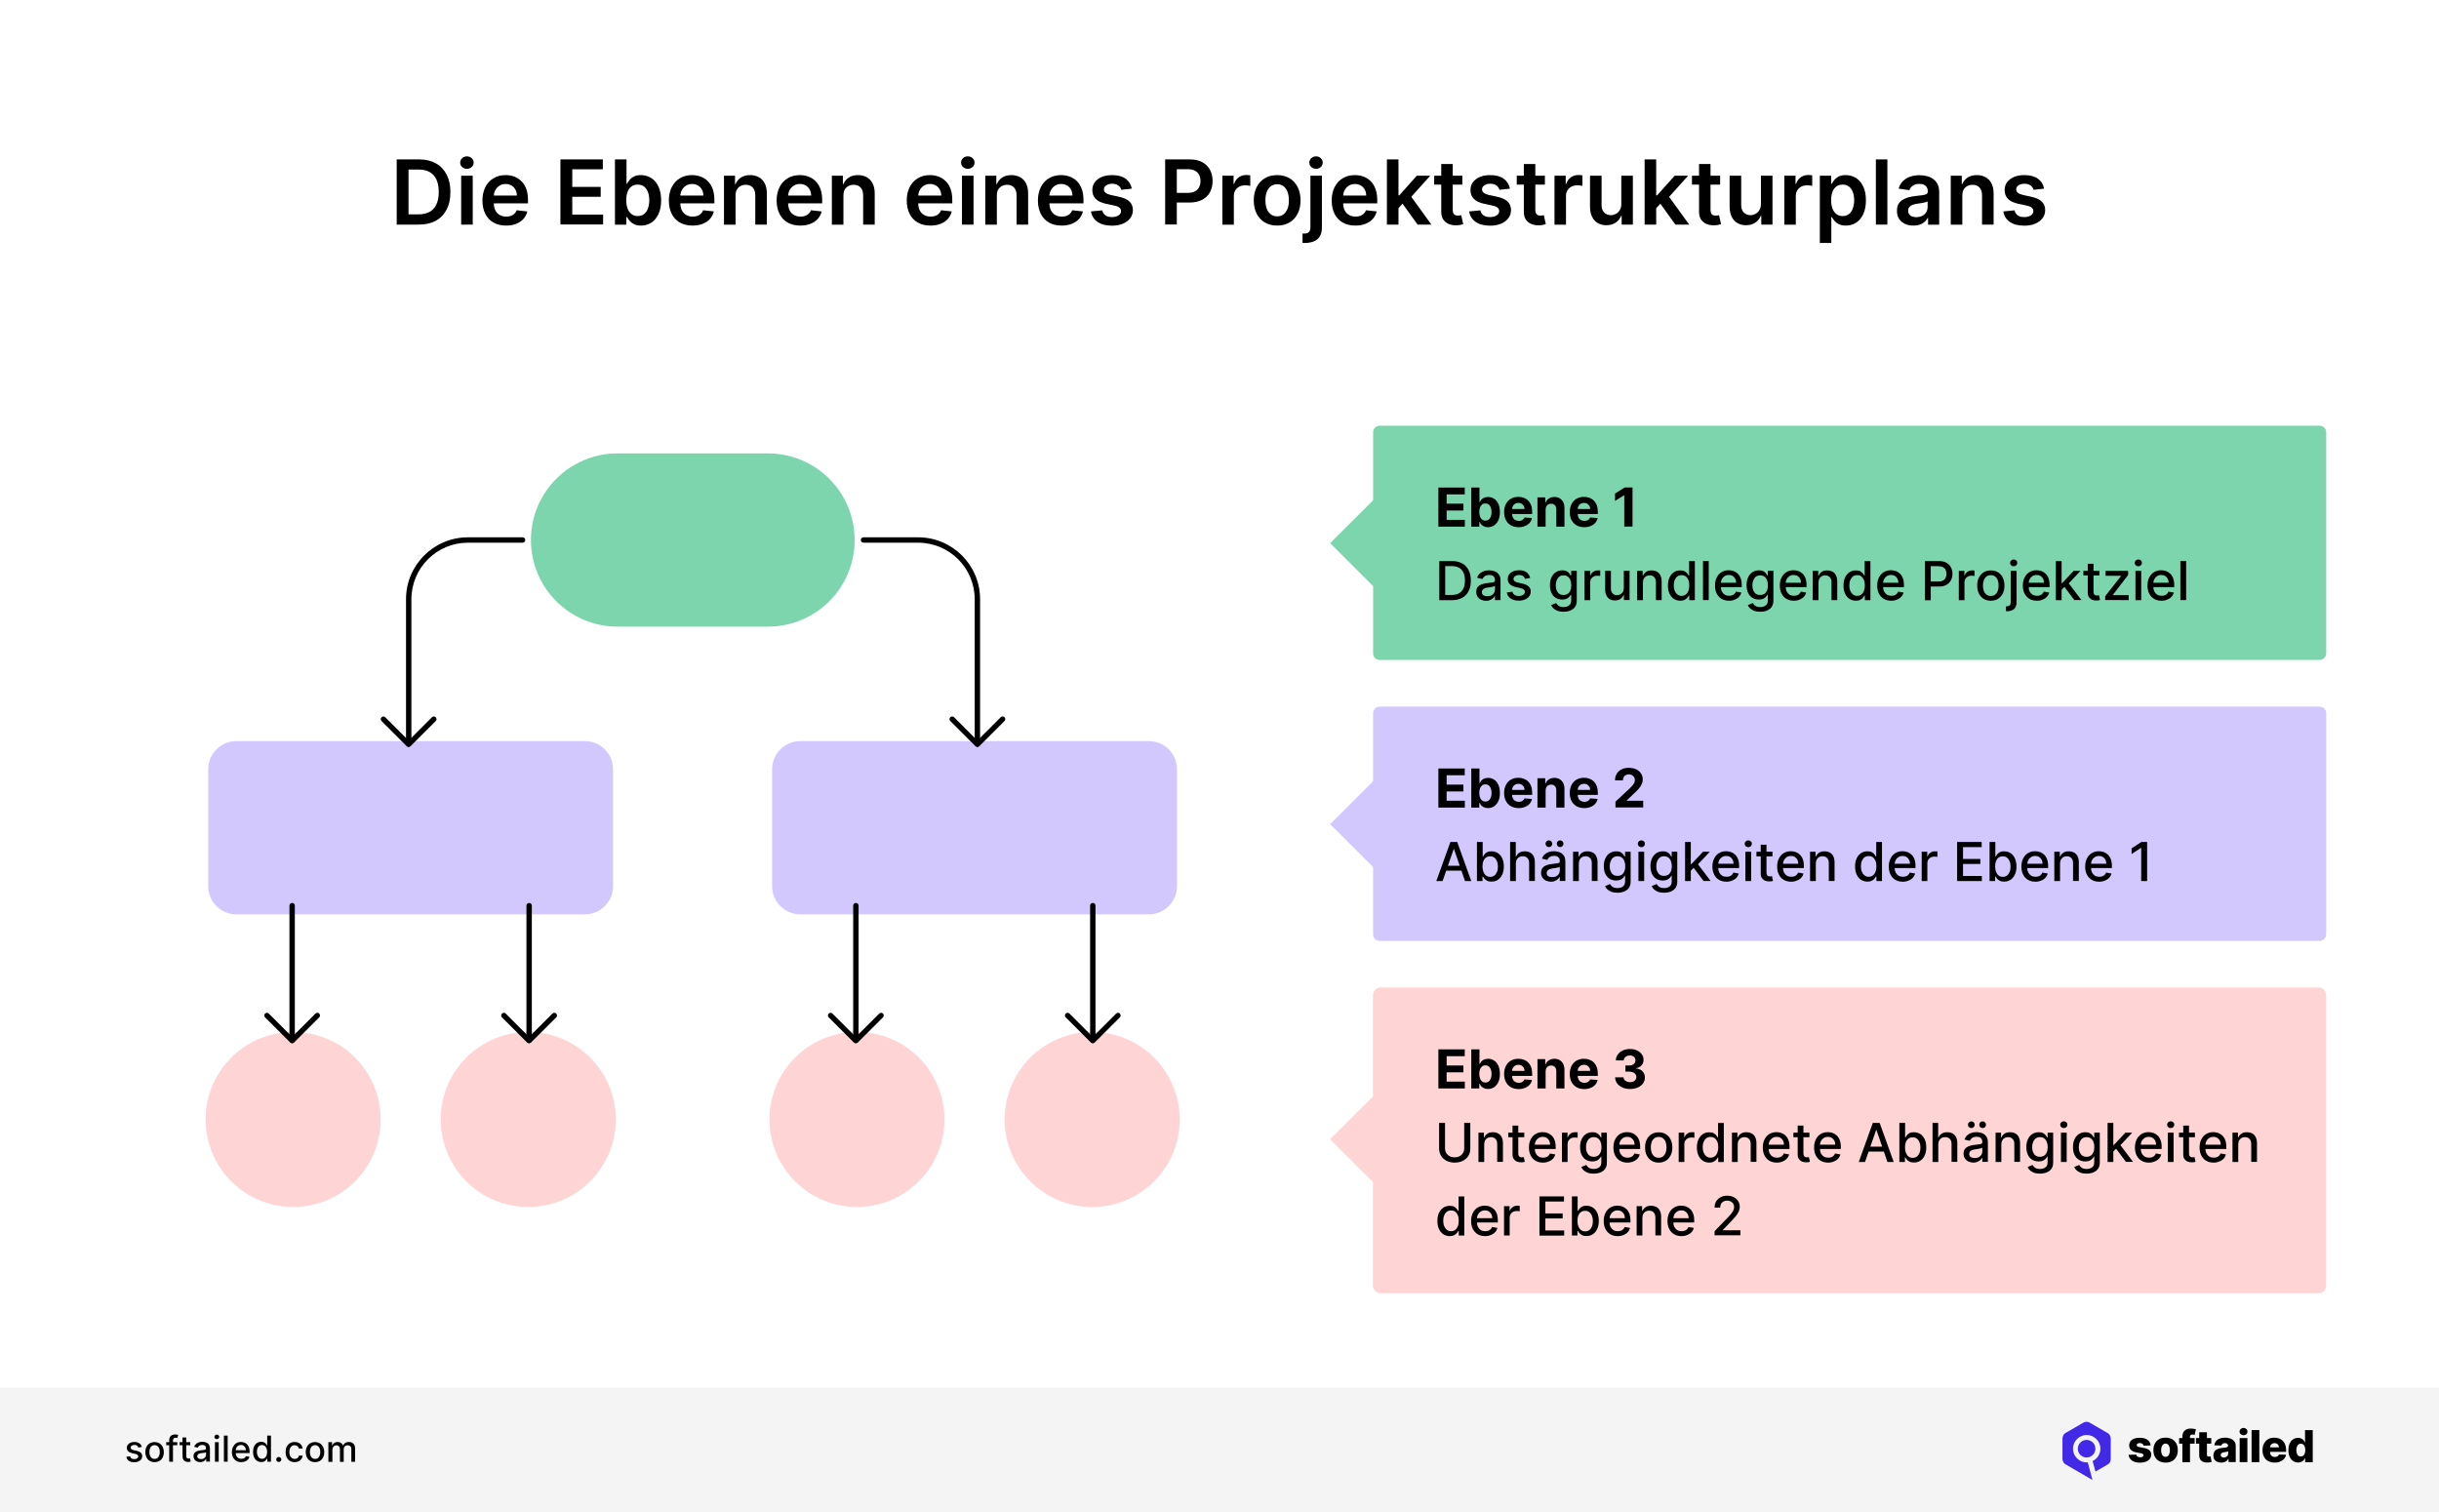 <?xml version="1.0" encoding="utf-8"?>
<!-- Generator: Adobe Illustrator 28.1.0, SVG Export Plug-In . SVG Version: 6.00 Build 0)  -->
<svg version="1.1" id="Layer_1" xmlns="http://www.w3.org/2000/svg" xmlns:xlink="http://www.w3.org/1999/xlink" x="0px" y="0px"
	 viewBox="0 0 2720 1686.4" style="enable-background:new 0 0 2720 1686.4;" xml:space="preserve">
<style type="text/css">
	.st0{fill:#FFFFFF;}
	.st1{fill:#F4F4F4;}
	.st2{fill-rule:evenodd;clip-rule:evenodd;fill:#4228E7;}
	.st3{fill:#7CD5AD;}
	.st4{fill:#D2C8FE;}
	.st5{fill:#FFD4D4;}
</style>
<g>
	<g>
		<rect class="st0" width="2720" height="1686.4"/>
	</g>
	<g>
		<g>
			<rect y="1547.6" class="st1" width="2720" height="138.8"/>
		</g>
		<g>
			<g>
				<g>
					<path d="M158.1,1613.8l-3.8,0.7c-0.2-0.5-0.4-1-0.8-1.4s-0.8-0.8-1.4-1.1c-0.6-0.3-1.3-0.4-2.2-0.4c-1.2,0-2.2,0.3-3,0.8
						s-1.2,1.2-1.2,2.1c0,0.7,0.3,1.3,0.8,1.8c0.5,0.4,1.4,0.8,2.6,1.1l3.5,0.8c2,0.5,3.5,1.2,4.5,2.1c1,1,1.5,2.2,1.5,3.8
						c0,1.3-0.4,2.5-1.1,3.5c-0.8,1-1.8,1.8-3.1,2.4s-2.9,0.9-4.7,0.9c-2.4,0-4.4-0.5-6-1.6c-1.5-1-2.5-2.5-2.8-4.5l4.1-0.6
						c0.3,1.1,0.8,1.9,1.6,2.4s1.8,0.8,3.1,0.8c1.4,0,2.5-0.3,3.3-0.9c0.8-0.6,1.2-1.3,1.2-2.1c0-0.7-0.3-1.3-0.8-1.7
						c-0.5-0.5-1.3-0.8-2.3-1.1l-3.7-0.8c-2-0.5-3.5-1.2-4.5-2.2s-1.5-2.3-1.5-3.8c0-1.3,0.4-2.4,1.1-3.4c0.7-1,1.7-1.7,3-2.3
						s2.7-0.8,4.4-0.8c2.4,0,4.2,0.5,5.6,1.5C156.8,1610.8,157.7,1612.1,158.1,1613.8z"/>
				</g>
				<g>
					<path d="M172.4,1630.8c-2,0-3.8-0.5-5.4-1.4s-2.7-2.2-3.6-3.9c-0.8-1.7-1.3-3.7-1.3-5.9c0-2.3,0.4-4.2,1.3-5.9
						c0.8-1.7,2-3,3.6-3.9s3.3-1.4,5.4-1.4c2,0,3.8,0.5,5.4,1.4s2.7,2.3,3.6,3.9c0.8,1.7,1.3,3.7,1.3,5.9c0,2.3-0.4,4.2-1.3,5.9
						c-0.8,1.7-2,3-3.6,3.9S174.4,1630.8,172.4,1630.8z M172.4,1627.2c1.3,0,2.4-0.3,3.3-1.1c0.9-0.7,1.5-1.6,1.9-2.8
						s0.6-2.4,0.6-3.8c0-1.4-0.2-2.7-0.6-3.8s-1.1-2.1-1.9-2.8c-0.9-0.7-2-1.1-3.3-1.1s-2.4,0.4-3.3,1.1c-0.9,0.7-1.5,1.6-1.9,2.8
						s-0.6,2.5-0.6,3.8c0,1.4,0.2,2.7,0.6,3.8c0.4,1.2,1.1,2.1,1.9,2.8S171.1,1627.2,172.4,1627.2z"/>
				</g>
				<g>
					<path d="M197.7,1608.5v3.4h-12.3v-3.4H197.7z M188.7,1630.3V1606c0-1.4,0.3-2.5,0.9-3.4s1.4-1.6,2.4-2s2.1-0.7,3.2-0.7
						c0.9,0,1.6,0.1,2.2,0.2c0.6,0.1,1.1,0.3,1.3,0.4l-1,3.4c-0.2-0.1-0.5-0.1-0.8-0.2s-0.7-0.1-1.1-0.1c-1,0-1.8,0.3-2.2,0.8
						s-0.7,1.2-0.7,2.2v23.8L188.7,1630.3L188.7,1630.3z"/>
				</g>
				<g>
					<path d="M212.2,1608.5v3.4h-11.9v-3.4H212.2z M203.5,1603.3h4.2v20.6c0,0.8,0.1,1.4,0.4,1.9s0.6,0.7,1,0.8s0.8,0.2,1.3,0.2
						c0.3,0,0.6,0,0.9-0.1c0.3,0,0.5-0.1,0.6-0.1l0.8,3.5c-0.2,0.1-0.6,0.2-1.1,0.3s-1,0.2-1.7,0.2c-1.1,0-2.2-0.2-3.1-0.6
						c-1-0.4-1.7-1.1-2.3-1.9c-0.6-0.9-0.9-2-0.9-3.3L203.5,1603.3L203.5,1603.3z"/>
				</g>
				<g>
					<path d="M223.3,1630.8c-1.4,0-2.6-0.3-3.8-0.8s-2-1.3-2.7-2.3c-0.6-1-1-2.2-1-3.6c0-1.2,0.2-2.2,0.7-3s1.1-1.4,1.9-1.9
						c0.8-0.5,1.7-0.8,2.7-1.1c1-0.2,2-0.4,3-0.5c1.3-0.2,2.4-0.3,3.2-0.4s1.4-0.3,1.8-0.5s0.6-0.6,0.6-1.1v-0.1
						c0-1.2-0.3-2.2-1-2.9s-1.7-1-3.1-1c-1.4,0-2.6,0.3-3.4,0.9c-0.8,0.6-1.4,1.3-1.7,2.1l-4-0.9c0.5-1.3,1.2-2.4,2.1-3.2
						c0.9-0.8,2-1.4,3.2-1.8c1.2-0.4,2.4-0.6,3.8-0.6c0.9,0,1.8,0.1,2.8,0.3s1.9,0.6,2.8,1.1c0.9,0.5,1.6,1.3,2.1,2.3
						s0.8,2.3,0.8,3.9v14.5H230v-3h-0.2c-0.3,0.5-0.7,1.1-1.2,1.6s-1.3,1-2.1,1.3C225.5,1630.6,224.5,1630.8,223.3,1630.8z
						 M224.2,1627.4c1.2,0,2.2-0.2,3-0.7s1.5-1.1,1.9-1.8c0.4-0.8,0.7-1.6,0.7-2.4v-2.8c-0.2,0.2-0.4,0.3-0.9,0.4
						c-0.4,0.1-0.9,0.2-1.5,0.3s-1.1,0.2-1.6,0.2c-0.5,0.1-1,0.1-1.3,0.2c-0.8,0.1-1.6,0.3-2.3,0.5s-1.2,0.6-1.6,1.1
						c-0.4,0.5-0.6,1.1-0.6,1.8c0,1.1,0.4,1.8,1.2,2.4C222,1627.1,223,1627.4,224.2,1627.4z"/>
				</g>
				<g>
					<path d="M241.8,1605.1c-0.7,0-1.4-0.2-1.9-0.7s-0.8-1.1-0.8-1.8s0.3-1.3,0.8-1.8s1.2-0.7,1.9-0.7s1.4,0.2,1.9,0.7
						s0.8,1.1,0.8,1.8s-0.3,1.3-0.8,1.8S242.6,1605.1,241.8,1605.1z M239.7,1630.3v-21.8h4.2v21.8H239.7z"/>
				</g>
				<g>
					<path d="M253.9,1601.2v29.1h-4.2v-29.1H253.9z"/>
				</g>
				<g>
					<path d="M269,1630.8c-2.1,0-4-0.5-5.5-1.4s-2.7-2.2-3.6-3.9c-0.8-1.7-1.3-3.7-1.3-5.9s0.4-4.2,1.3-5.9s2-3,3.5-4
						s3.3-1.4,5.3-1.4c1.2,0,2.4,0.2,3.6,0.6c1.2,0.4,2.2,1,3.1,1.9s1.6,2,2.2,3.4c0.5,1.4,0.8,3.1,0.8,5v1.5H261v-3.2h13.2
						c0-1.1-0.2-2.1-0.7-3s-1.1-1.6-1.9-2.1s-1.8-0.8-2.9-0.8c-1.2,0-2.2,0.3-3.1,0.9c-0.9,0.6-1.6,1.3-2,2.3
						c-0.5,0.9-0.7,1.9-0.7,3v2.5c0,1.5,0.3,2.7,0.8,3.7s1.2,1.8,2.2,2.3c0.9,0.5,2,0.8,3.3,0.8c0.8,0,1.5-0.1,2.2-0.3
						s1.2-0.6,1.7-1c0.5-0.5,0.9-1,1.1-1.7l4,0.7c-0.3,1.2-0.9,2.2-1.7,3.1c-0.8,0.9-1.9,1.6-3.1,2.1
						C272,1630.5,270.6,1630.8,269,1630.8z"/>
				</g>
				<g>
					<path d="M291.3,1630.7c-1.8,0-3.3-0.5-4.7-1.4c-1.4-0.9-2.5-2.2-3.2-3.9c-0.8-1.7-1.2-3.7-1.2-6.1c0-2.4,0.4-4.4,1.2-6.1
						c0.8-1.7,1.9-3,3.3-3.8c1.4-0.9,2.9-1.3,4.7-1.3c1.4,0,2.4,0.2,3.3,0.7c0.8,0.5,1.5,1,1.9,1.6c0.5,0.6,0.8,1.1,1.1,1.6h0.3
						v-10.8h4.2v29.1h-4.1v-3.4h-0.4c-0.3,0.5-0.6,1-1.1,1.6s-1.1,1.1-2,1.6C293.7,1630.5,292.6,1630.7,291.3,1630.7z M292.2,1627.1
						c1.2,0,2.3-0.3,3.1-1s1.5-1.6,1.9-2.7c0.4-1.2,0.7-2.5,0.7-4s-0.2-2.8-0.7-4c-0.4-1.1-1.1-2-1.9-2.7c-0.8-0.6-1.9-1-3.1-1
						c-1.3,0-2.3,0.3-3.2,1c-0.9,0.7-1.5,1.6-1.9,2.7c-0.4,1.1-0.6,2.4-0.6,3.9s0.2,2.8,0.7,3.9c0.4,1.2,1.1,2.1,1.9,2.8
						S290.9,1627.1,292.2,1627.1z"/>
				</g>
				<g>
					<path d="M310.9,1630.6c-0.8,0-1.4-0.3-2-0.8s-0.8-1.2-0.8-2s0.3-1.4,0.8-2s1.2-0.8,2-0.8s1.4,0.3,2,0.8s0.8,1.2,0.8,2
						c0,0.5-0.1,1-0.4,1.4s-0.6,0.8-1,1S311.4,1630.6,310.9,1630.6z"/>
				</g>
				<g>
					<path d="M328.6,1630.8c-2.1,0-3.9-0.5-5.4-1.4c-1.5-1-2.7-2.3-3.5-4s-1.2-3.6-1.2-5.8s0.4-4.2,1.2-5.9c0.8-1.7,2-3,3.5-4
						s3.3-1.4,5.4-1.4c1.7,0,3.1,0.3,4.4,0.9c1.3,0.6,2.3,1.5,3.1,2.6c0.8,1.1,1.3,2.4,1.4,3.8h-4.1c-0.2-1-0.7-1.9-1.6-2.6
						c-0.8-0.7-1.9-1.1-3.2-1.1c-1.2,0-2.2,0.3-3.1,0.9c-0.9,0.6-1.6,1.5-2.1,2.6s-0.7,2.5-0.7,4c0,1.6,0.2,3,0.7,4.1
						c0.5,1.2,1.2,2.1,2.1,2.7c0.9,0.6,1.9,1,3.1,1c0.8,0,1.5-0.2,2.2-0.4c0.7-0.3,1.2-0.7,1.7-1.3s0.8-1.2,0.9-2h4.1
						c-0.2,1.4-0.6,2.7-1.4,3.8s-1.8,2-3.1,2.6C331.9,1630.4,330.3,1630.8,328.6,1630.8z"/>
				</g>
				<g>
					<path d="M351.3,1630.8c-2,0-3.8-0.5-5.4-1.4c-1.5-0.9-2.7-2.2-3.6-3.9c-0.8-1.7-1.3-3.7-1.3-5.9c0-2.3,0.4-4.2,1.3-5.9
						c0.8-1.7,2-3,3.6-3.9c1.5-0.9,3.3-1.4,5.4-1.4c2,0,3.8,0.5,5.4,1.4s2.7,2.3,3.6,3.9c0.8,1.7,1.3,3.7,1.3,5.9
						c0,2.3-0.4,4.2-1.3,5.9c-0.8,1.7-2,3-3.6,3.9S353.4,1630.8,351.3,1630.8z M351.4,1627.2c1.3,0,2.4-0.3,3.3-1.1s1.5-1.6,1.9-2.8
						s0.6-2.4,0.6-3.8c0-1.4-0.2-2.7-0.6-3.8c-0.4-1.2-1.1-2.1-1.9-2.8c-0.9-0.7-2-1.1-3.3-1.1s-2.4,0.4-3.3,1.1
						c-0.9,0.7-1.5,1.6-1.9,2.8s-0.6,2.5-0.6,3.8c0,1.4,0.2,2.7,0.6,3.8c0.4,1.2,1.1,2.1,1.9,2.8
						C348.9,1626.8,350,1627.2,351.4,1627.2z"/>
				</g>
				<g>
					<path d="M366.2,1630.3v-21.8h4.1v3.6h0.3c0.5-1.2,1.2-2.1,2.2-2.8s2.3-1,3.7-1c1.5,0,2.7,0.3,3.7,1s1.7,1.6,2.2,2.8h0.2
						c0.5-1.2,1.3-2.1,2.5-2.8c1.1-0.7,2.5-1,4.1-1c2,0,3.6,0.6,4.9,1.9c1.3,1.2,1.9,3.1,1.9,5.6v14.6h-4.2v-14.2
						c0-1.5-0.4-2.5-1.2-3.2c-0.8-0.7-1.8-1-2.9-1c-1.4,0-2.5,0.4-3.2,1.3c-0.8,0.8-1.2,1.9-1.2,3.3v13.9h-4.2V1616
						c0-1.2-0.4-2.1-1.1-2.9c-0.7-0.7-1.7-1.1-2.9-1.1c-0.8,0-1.5,0.2-2.2,0.6s-1.2,1-1.6,1.8s-0.6,1.6-0.6,2.6v13.5h-4.5V1630.3z"
						/>
				</g>
			</g>
			<g>
				<g>
					<g>
						<path d="M2398.4,1612.2l-7.9,0.2c-0.1-0.6-0.3-1.1-0.7-1.5s-0.8-0.8-1.4-1c-0.6-0.3-1.2-0.4-2-0.4c-1,0-1.8,0.2-2.5,0.6
							c-0.7,0.4-1,0.9-1,1.6c0,0.5,0.2,1,0.6,1.4c0.4,0.4,1.2,0.7,2.4,0.9l5.2,1c2.7,0.5,4.7,1.4,6,2.6c1.3,1.2,2,2.8,2,4.7
							c0,1.8-0.6,3.4-1.6,4.8c-1.1,1.4-2.5,2.4-4.4,3.2c-1.9,0.7-4,1.1-6.4,1.1c-3.8,0-6.9-0.8-9.1-2.4c-2.2-1.6-3.5-3.7-3.8-6.4
							l8.5-0.2c0.2,1,0.7,1.7,1.5,2.2s1.8,0.8,3,0.8c1.1,0,2-0.2,2.7-0.6c0.7-0.4,1-1,1-1.6s-0.3-1.1-0.8-1.5s-1.3-0.7-2.5-0.9
							l-4.7-0.9c-2.7-0.5-4.7-1.4-6-2.7s-2-3-2-5.1c0-1.8,0.5-3.3,1.4-4.6c1-1.3,2.3-2.3,4.1-2.9c1.8-0.7,3.9-1,6.3-1
							c3.6,0,6.5,0.8,8.6,2.3C2397,1607.4,2398.2,1609.5,2398.4,1612.2"/>
					</g>
					<g>
						<path d="M2415.1,1631.3c-2.8,0-5.2-0.6-7.3-1.7c-2-1.2-3.6-2.8-4.7-4.9c-1.1-2.1-1.6-4.5-1.6-7.3s0.5-5.2,1.6-7.3
							s2.7-3.7,4.7-4.9s4.5-1.7,7.3-1.7s5.2,0.6,7.3,1.7c2,1.2,3.6,2.8,4.7,4.9c1.1,2.1,1.6,4.5,1.6,7.3s-0.5,5.2-1.6,7.3
							s-2.6,3.7-4.7,4.9C2420.3,1630.8,2417.9,1631.3,2415.1,1631.3 M2415.1,1624.9c1,0,1.9-0.3,2.6-0.9c0.7-0.6,1.3-1.5,1.6-2.6
							c0.4-1.1,0.6-2.4,0.6-3.9s-0.2-2.8-0.6-3.9c-0.4-1.1-0.9-2-1.6-2.6c-0.7-0.6-1.6-0.9-2.6-0.9c-1.1,0-2,0.3-2.7,0.9
							c-0.7,0.6-1.3,1.5-1.7,2.6s-0.6,2.4-0.6,3.9s0.2,2.8,0.6,3.9c0.4,1.1,0.9,2,1.7,2.6
							C2413.2,1624.6,2414.1,1624.9,2415.1,1624.9"/>
					</g>
					<g>
						<path d="M2447.5,1610.2h-17.3v-6.3h17.3V1610.2z M2433.8,1630.8v-28.2c0-2.1,0.4-3.8,1.2-5.2s1.9-2.4,3.3-3.1
							c1.4-0.7,3-1,4.8-1c1.2,0,2.3,0.1,3.4,0.3c1.1,0.2,1.8,0.3,2.4,0.5l-1.4,6.3c-0.3-0.1-0.7-0.2-1.2-0.3
							c-0.4-0.1-0.9-0.1-1.3-0.1c-1,0-1.7,0.2-2.1,0.7c-0.4,0.4-0.6,1-0.6,1.8v28.4L2433.8,1630.8L2433.8,1630.8z"/>
					</g>
					<g>
						<path d="M2466,1610.2h-17v-6.3h17V1610.2z M2452.6,1597.5h8.6v24.9c0,0.5,0.1,1,0.2,1.3c0.2,0.3,0.4,0.5,0.8,0.7
							c0.3,0.1,0.7,0.2,1.2,0.2c0.3,0,0.7,0,1-0.1c0.4-0.1,0.7-0.1,0.8-0.2l1.3,6.2c-0.4,0.1-1,0.3-1.7,0.4
							c-0.7,0.2-1.6,0.3-2.6,0.3c-2,0.1-3.7-0.1-5.2-0.7c-1.4-0.6-2.5-1.5-3.3-2.7c-0.7-1.2-1.1-2.7-1.1-4.5V1597.5z"/>
					</g>
					<g>
						<path d="M2477.2,1631.3c-1.7,0-3.2-0.3-4.6-0.9c-1.3-0.6-2.4-1.5-3.1-2.6c-0.8-1.2-1.1-2.7-1.1-4.4c0-1.5,0.3-2.8,0.8-3.8
							s1.2-1.9,2.2-2.5c0.9-0.6,2-1.1,3.2-1.5c1.2-0.3,2.5-0.6,3.8-0.7c1.5-0.1,2.8-0.3,3.7-0.4c0.9-0.2,1.6-0.4,2-0.7
							s0.6-0.7,0.6-1.3v-0.1c0-0.9-0.3-1.6-0.9-2.1s-1.5-0.7-2.5-0.7c-1.1,0-2,0.2-2.7,0.7s-1.1,1.2-1.3,2l-7.9-0.3
							c0.2-1.6,0.8-3.1,1.8-4.4c1-1.3,2.3-2.3,4-3s3.8-1.1,6.2-1.1c1.7,0,3.3,0.2,4.7,0.6c1.4,0.4,2.7,1,3.8,1.7
							c1.1,0.8,1.9,1.7,2.5,2.8s0.9,2.4,0.9,3.8v18.3h-8v-3.7h-0.2c-0.5,0.9-1.1,1.7-1.8,2.3s-1.6,1.1-2.6,1.4
							C2479.6,1631.1,2478.5,1631.3,2477.2,1631.3 M2479.9,1625.7c0.9,0,1.7-0.2,2.5-0.6c0.7-0.4,1.3-0.9,1.8-1.5
							c0.4-0.7,0.7-1.4,0.7-2.3v-2.6c-0.2,0.1-0.5,0.2-0.9,0.3c-0.3,0.1-0.7,0.2-1.1,0.3s-0.8,0.2-1.3,0.2c-0.4,0.1-0.8,0.1-1.2,0.2
							c-0.8,0.1-1.5,0.3-2.1,0.6s-1,0.6-1.3,1s-0.4,0.9-0.4,1.5c0,0.9,0.3,1.6,0.9,2C2478.1,1625.4,2478.9,1625.7,2479.9,1625.7"/>
					</g>
					<g>
						<path d="M2497.7,1603.9h8.6v26.9h-8.6V1603.9z M2502,1600.8c-1.2,0-2.2-0.4-3.1-1.2c-0.9-0.8-1.3-1.8-1.3-2.9
							c0-1.1,0.4-2.1,1.3-2.9c0.9-0.8,1.9-1.2,3.1-1.2c1.2,0,2.2,0.4,3.1,1.2c0.9,0.8,1.3,1.7,1.3,2.9c0,1.1-0.4,2.1-1.3,2.9
							C2504.3,1600.4,2503.2,1600.8,2502,1600.8"/>
					</g>
					<g>
						<rect x="2511" y="1595" width="8.6" height="35.8"/>
					</g>
					<g>
						<path d="M2536.8,1631.3c-2.8,0-5.2-0.6-7.3-1.7c-2-1.1-3.6-2.7-4.7-4.8c-1.1-2.1-1.6-4.5-1.6-7.4c0-2.8,0.5-5.2,1.6-7.3
							s2.6-3.7,4.6-4.9s4.3-1.7,7.1-1.7c1.9,0,3.7,0.3,5.2,0.9c1.6,0.6,3,1.5,4.1,2.6c1.2,1.2,2.1,2.6,2.7,4.3c0.6,1.7,1,3.7,1,5.9
							v2.1h-23.4v-5h15.4c0-0.9-0.2-1.7-0.6-2.4c-0.4-0.7-1-1.3-1.7-1.7s-1.6-0.6-2.5-0.6c-1,0-1.8,0.2-2.6,0.6
							c-0.8,0.4-1.4,1-1.8,1.7c-0.4,0.7-0.7,1.5-0.7,2.5v5.1c0,1.1,0.2,2.1,0.6,2.9c0.4,0.8,1,1.5,1.8,1.9c0.8,0.5,1.7,0.7,2.8,0.7
							c0.8,0,1.4-0.1,2.1-0.3c0.6-0.2,1.1-0.5,1.6-0.9c0.4-0.4,0.8-0.9,1-1.5l7.9,0.2c-0.3,1.8-1,3.3-2.2,4.6
							c-1.1,1.3-2.5,2.3-4.3,3C2541.2,1631,2539.1,1631.3,2536.8,1631.3"/>
					</g>
					<g>
						<path d="M2562.9,1631.2c-2,0-3.8-0.5-5.4-1.5c-1.6-1-2.9-2.6-3.9-4.6c-1-2.1-1.5-4.6-1.5-7.6c0-3.2,0.5-5.8,1.5-7.8
							s2.3-3.6,3.9-4.5c1.6-1,3.4-1.5,5.3-1.5c1.4,0,2.6,0.2,3.6,0.7s1.8,1.1,2.5,1.9c0.7,0.8,1.1,1.5,1.5,2.4h0.2v-13.6h8.6v35.8
							h-8.5v-4.4h-0.3c-0.4,0.8-0.9,1.6-1.5,2.3c-0.7,0.7-1.5,1.3-2.5,1.7C2565.5,1631,2564.3,1631.2,2562.9,1631.2 M2565.9,1624.5
							c1,0,1.9-0.3,2.7-0.9c0.7-0.6,1.3-1.4,1.7-2.5s0.6-2.3,0.6-3.8s-0.2-2.7-0.6-3.8c-0.4-1.1-1-1.9-1.7-2.4
							c-0.7-0.6-1.6-0.9-2.7-0.9c-1.1,0-2,0.3-2.7,0.9c-0.7,0.6-1.3,1.4-1.7,2.5s-0.6,2.3-0.6,3.8s0.2,2.7,0.6,3.8
							c0.4,1.1,0.9,1.9,1.7,2.5C2563.9,1624.3,2564.8,1624.5,2565.9,1624.5"/>
					</g>
				</g>
			</g>
			<g>
				<g>
					<path class="st2" d="M2353.9,1627.3v-11.4l0,0v-11.4l0,0c0-1.3-0.4-2.5-1-3.6v-0.1c-0.6-1.1-1.5-2-2.6-2.6h-0.1l-19.7-11.4l0,0
						c-1.1-0.7-2.4-1-3.6-1c-1.3,0-2.5,0.3-3.6,1l0,0l-9.8,5.7l0,0l-9.9,5.7h-0.1c-1.1,0.6-2,1.6-2.5,2.6v0.1
						c-0.6,1.1-0.9,2.3-0.9,3.5v11.4l0,0v11.4l0,0c0,1.3,0.4,2.5,1,3.6s1.6,2,2.6,2.6h0.1l9.8,5.7l0,0l19.1,11.1c0,0,0,0,0.1,0
						c0.3,0.1,0.5,0.2,0.7,0.3l-5.2-19.5c-0.4,0-0.8,0.1-1.2,0.1c-4.2,0-8-1.7-10.8-4.5s-4.5-6.6-4.5-10.8s1.7-8,4.5-10.8
						s6.6-4.5,10.8-4.5s8,1.7,10.8,4.5s4.5,6.6,4.5,10.8s-1.7,8-4.5,10.8c-1.2,1.2-2.7,2.2-4.2,3l3.2,11.7l13.6-7.9
						c1.1-0.6,2-1.6,2.6-2.6C2353.6,1629.7,2353.9,1628.5,2353.9,1627.3"/>
				</g>
				<g>
					<circle class="st2" cx="2327" cy="1615.8" r="9.8"/>
				</g>
			</g>
		</g>
	</g>
	<g>
		<g>
			<path d="M467,250.5h-24.6v-72.7h25.1c7.2,0,13.4,1.5,18.6,4.4c5.2,2.9,9.2,7.1,12,12.5c2.8,5.4,4.2,11.9,4.2,19.5
				c0,7.6-1.4,14.1-4.2,19.5s-6.8,9.6-12.1,12.5S474.4,250.5,467,250.5z M455.6,239.1h10.8c5.1,0,9.3-0.9,12.7-2.8s5.9-4.6,7.6-8.3
				c1.7-3.7,2.6-8.3,2.6-13.9s-0.9-10.2-2.6-13.9c-1.7-3.7-4.2-6.4-7.5-8.3c-3.3-1.8-7.5-2.8-12.4-2.8h-11.2V239.1z"/>
		</g>
		<g>
			<path d="M520.7,188.3c-2,0-3.8-0.7-5.3-2c-1.5-1.4-2.2-3-2.2-4.9c0-1.9,0.7-3.6,2.2-5s3.2-2,5.3-2c2.1,0,3.8,0.7,5.3,2
				s2.2,3,2.2,5c0,1.9-0.7,3.6-2.2,4.9C524.6,187.6,522.8,188.3,520.7,188.3z M514.3,250.5V196h12.9v54.5H514.3z"/>
		</g>
		<g>
			<path d="M564.5,251.6c-5.5,0-10.2-1.1-14.2-3.4c-4-2.3-7-5.5-9.1-9.7c-2.1-4.2-3.2-9.2-3.2-14.9c0-5.6,1.1-10.5,3.2-14.8
				c2.1-4.2,5.1-7.6,9-9.9c3.9-2.4,8.4-3.6,13.6-3.6c3.4,0,6.5,0.5,9.5,1.6c3,1.1,5.6,2.7,8,5s4.1,5.1,5.5,8.6c1.3,3.5,2,7.6,2,12.4
				v3.9H544v-8.7h32.4c0-2.5-0.6-4.7-1.6-6.6c-1-1.9-2.5-3.5-4.4-4.6c-1.9-1.1-4-1.7-6.5-1.7c-2.6,0-4.9,0.6-6.9,1.9
				c-2,1.3-3.5,2.9-4.6,5c-1.1,2-1.7,4.3-1.7,6.7v7.6c0,3.2,0.6,5.9,1.7,8.2s2.8,4,4.9,5.2c2.1,1.2,4.5,1.8,7.3,1.8
				c1.9,0,3.6-0.3,5.1-0.8c1.5-0.5,2.8-1.3,3.9-2.4c1.1-1,2-2.3,2.5-3.9l12,1.3c-0.8,3.2-2.2,5.9-4.3,8.3c-2.1,2.4-4.8,4.2-8.1,5.5
				C572.5,251,568.7,251.6,564.5,251.6z"/>
		</g>
		<g>
			<path d="M625,250.5v-72.7h47.3v11h-34.1v19.7h31.7v11h-31.7v19.9h34.4v11H625z"/>
		</g>
		<g>
			<path d="M685.8,250.5v-72.7h12.9V205h0.5c0.7-1.3,1.6-2.7,2.8-4.2c1.2-1.5,2.8-2.8,4.9-3.9c2.1-1.1,4.7-1.6,7.9-1.6
				c4.2,0,8,1.1,11.4,3.2s6.1,5.3,8.1,9.5c2,4.2,3,9.3,3,15.4c0,6-1,11.1-2.9,15.3c-2,4.2-4.6,7.4-8,9.6s-7.2,3.3-11.5,3.3
				c-3.1,0-5.7-0.5-7.8-1.6c-2.1-1-3.7-2.3-5-3.8s-2.2-2.9-2.9-4.2h-0.7v8.6H685.8z M698.4,223.3c0,3.5,0.5,6.6,1.5,9.3
				c1,2.7,2.5,4.7,4.4,6.2c1.9,1.5,4.2,2.2,6.9,2.2c2.8,0,5.2-0.8,7.1-2.3c1.9-1.5,3.4-3.6,4.3-6.3s1.5-5.7,1.5-9.1
				c0-3.4-0.5-6.4-1.5-9c-1-2.6-2.4-4.7-4.3-6.2c-1.9-1.5-4.3-2.2-7.2-2.2c-2.7,0-5.1,0.7-7,2.2c-1.9,1.4-3.4,3.5-4.3,6.1
				C698.9,216.7,698.4,219.7,698.4,223.3z"/>
		</g>
		<g>
			<path d="M772.4,251.6c-5.5,0-10.2-1.1-14.2-3.4c-4-2.3-7-5.5-9.1-9.7c-2.1-4.2-3.2-9.2-3.2-14.9c0-5.6,1.1-10.5,3.2-14.8
				c2.1-4.2,5.1-7.6,9-9.9c3.9-2.4,8.4-3.6,13.6-3.6c3.4,0,6.5,0.5,9.5,1.6c3,1.1,5.6,2.7,8,5s4.1,5.1,5.5,8.6c1.3,3.5,2,7.6,2,12.4
				v3.9h-44.7v-8.7h32.4c0-2.5-0.6-4.7-1.6-6.6c-1-1.9-2.5-3.5-4.4-4.6c-1.9-1.1-4-1.7-6.5-1.7c-2.6,0-4.9,0.6-6.9,1.9
				c-2,1.3-3.5,2.9-4.6,5c-1.1,2-1.7,4.3-1.7,6.7v7.6c0,3.2,0.6,5.9,1.7,8.2s2.8,4,4.9,5.2c2.1,1.2,4.5,1.8,7.3,1.8
				c1.9,0,3.6-0.3,5.1-0.8c1.5-0.5,2.8-1.3,3.9-2.4c1.1-1,2-2.3,2.5-3.9l12,1.3c-0.8,3.2-2.2,5.9-4.3,8.3c-2.1,2.4-4.8,4.2-8.1,5.5
				C780.4,251,776.6,251.6,772.4,251.6z"/>
		</g>
		<g>
			<path d="M820.3,218.6v32h-12.9V196h12.3v9.3h0.6c1.3-3.1,3.3-5.5,6-7.3c2.8-1.8,6.2-2.7,10.2-2.7c3.8,0,7,0.8,9.9,2.4
				c2.8,1.6,5,3.9,6.5,7c1.6,3.1,2.3,6.8,2.3,11.1v34.7h-12.9v-32.7c0-3.6-0.9-6.5-2.8-8.6c-1.9-2.1-4.5-3.1-7.8-3.1
				c-2.2,0-4.2,0.5-6,1.5s-3.1,2.4-4.1,4.2S820.3,216,820.3,218.6z"/>
		</g>
		<g>
			<path d="M892.6,251.6c-5.5,0-10.2-1.1-14.2-3.4c-4-2.3-7-5.5-9.1-9.7c-2.1-4.2-3.2-9.2-3.2-14.9c0-5.6,1.1-10.5,3.2-14.8
				c2.1-4.2,5.1-7.6,9-9.9c3.9-2.4,8.4-3.6,13.6-3.6c3.4,0,6.5,0.5,9.5,1.6c3,1.1,5.6,2.7,8,5s4.1,5.1,5.5,8.6c1.3,3.5,2,7.6,2,12.4
				v3.9h-44.7v-8.7h32.4c0-2.5-0.6-4.7-1.6-6.6c-1-1.9-2.5-3.5-4.4-4.6c-1.9-1.1-4-1.7-6.5-1.7c-2.6,0-4.9,0.6-6.9,1.9
				c-2,1.3-3.5,2.9-4.6,5c-1.1,2-1.7,4.3-1.7,6.7v7.6c0,3.2,0.6,5.9,1.7,8.2s2.8,4,4.9,5.2c2.1,1.2,4.5,1.8,7.3,1.8
				c1.9,0,3.6-0.3,5.1-0.8c1.5-0.5,2.8-1.3,3.9-2.4c1.1-1,2-2.3,2.5-3.9l12,1.3c-0.8,3.2-2.2,5.9-4.3,8.3c-2.1,2.4-4.8,4.2-8.1,5.5
				C900.6,251,896.8,251.6,892.6,251.6z"/>
		</g>
		<g>
			<path d="M940.6,218.6v32h-12.9V196H940v9.3h0.6c1.3-3.1,3.3-5.5,6-7.3c2.8-1.8,6.2-2.7,10.2-2.7c3.8,0,7,0.8,9.9,2.4
				c2.8,1.6,5,3.9,6.5,7c1.6,3.1,2.3,6.8,2.3,11.1v34.7h-12.9v-32.7c0-3.6-0.9-6.5-2.8-8.6c-1.9-2.1-4.5-3.1-7.8-3.1
				c-2.2,0-4.2,0.5-6,1.5s-3.1,2.4-4.1,4.2S940.6,216,940.6,218.6z"/>
		</g>
		<g>
			<path d="M1037.7,251.6c-5.5,0-10.2-1.1-14.2-3.4c-4-2.3-7-5.5-9.1-9.7c-2.1-4.2-3.2-9.2-3.2-14.9c0-5.6,1.1-10.5,3.2-14.8
				c2.1-4.2,5.1-7.6,9-9.9c3.9-2.4,8.4-3.6,13.6-3.6c3.4,0,6.5,0.5,9.5,1.6c3,1.1,5.6,2.7,8,5s4.1,5.1,5.5,8.6c1.3,3.5,2,7.6,2,12.4
				v3.9h-44.7v-8.7h32.4c0-2.5-0.6-4.7-1.6-6.6c-1-1.9-2.5-3.5-4.4-4.6c-1.9-1.1-4-1.7-6.5-1.7c-2.6,0-4.9,0.6-6.9,1.9
				c-2,1.3-3.5,2.9-4.6,5c-1.1,2-1.7,4.3-1.7,6.7v7.6c0,3.2,0.6,5.9,1.7,8.2s2.8,4,4.9,5.2c2.1,1.2,4.5,1.8,7.3,1.8
				c1.9,0,3.6-0.3,5.1-0.8c1.5-0.5,2.8-1.3,3.9-2.4c1.1-1,2-2.3,2.5-3.9l12,1.3c-0.8,3.2-2.2,5.9-4.3,8.3c-2.1,2.4-4.8,4.2-8.1,5.5
				C1045.7,251,1041.9,251.6,1037.7,251.6z"/>
		</g>
		<g>
			<path d="M1079.3,188.3c-2,0-3.8-0.7-5.3-2c-1.5-1.4-2.2-3-2.2-4.9c0-1.9,0.7-3.6,2.2-5s3.2-2,5.3-2c2.1,0,3.8,0.7,5.3,2
				s2.2,3,2.2,5c0,1.9-0.7,3.6-2.2,4.9C1083.1,187.6,1081.3,188.3,1079.3,188.3z M1072.8,250.5V196h12.9v54.5H1072.8z"/>
		</g>
		<g>
			<path d="M1111.7,218.6v32h-12.9V196h12.3v9.3h0.6c1.3-3.1,3.3-5.5,6-7.3c2.8-1.8,6.2-2.7,10.2-2.7c3.8,0,7,0.8,9.9,2.4
				c2.8,1.6,5,3.9,6.5,7c1.6,3.1,2.3,6.8,2.3,11.1v34.7h-12.9v-32.7c0-3.6-0.9-6.5-2.8-8.6c-1.9-2.1-4.5-3.1-7.8-3.1
				c-2.2,0-4.2,0.5-6,1.5s-3.1,2.4-4.1,4.2S1111.7,216,1111.7,218.6z"/>
		</g>
		<g>
			<path d="M1184,251.6c-5.5,0-10.2-1.1-14.2-3.4c-4-2.3-7-5.5-9.1-9.7c-2.1-4.2-3.2-9.2-3.2-14.9c0-5.6,1.1-10.5,3.2-14.8
				c2.1-4.2,5.1-7.6,9-9.9c3.9-2.4,8.4-3.6,13.6-3.6c3.4,0,6.5,0.5,9.5,1.6c3,1.1,5.6,2.7,8,5s4.1,5.1,5.5,8.6c1.3,3.5,2,7.6,2,12.4
				v3.9h-44.7v-8.7h32.4c0-2.5-0.6-4.7-1.6-6.6c-1-1.9-2.5-3.5-4.4-4.6c-1.9-1.1-4-1.7-6.5-1.7c-2.6,0-4.9,0.6-6.9,1.9
				c-2,1.3-3.5,2.9-4.6,5c-1.1,2-1.7,4.3-1.7,6.7v7.6c0,3.2,0.6,5.9,1.7,8.2s2.8,4,4.9,5.2c2.1,1.2,4.5,1.8,7.3,1.8
				c1.9,0,3.6-0.3,5.1-0.8c1.5-0.5,2.8-1.3,3.9-2.4c1.1-1,2-2.3,2.5-3.9l12,1.3c-0.8,3.2-2.2,5.9-4.3,8.3c-2.1,2.4-4.8,4.2-8.1,5.5
				C1192,251,1188.2,251.6,1184,251.6z"/>
		</g>
		<g>
			<path d="M1262.2,210.4l-11.7,1.3c-0.3-1.2-0.9-2.3-1.7-3.3c-0.8-1-1.9-1.9-3.3-2.5c-1.4-0.6-3.1-1-5-1c-2.7,0-4.9,0.6-6.7,1.7
				c-1.8,1.2-2.7,2.7-2.7,4.5c0,1.6,0.6,2.9,1.8,3.9c1.2,1,3.2,1.8,5.9,2.5l9.3,2c5.2,1.1,9,2.9,11.5,5.3c2.5,2.4,3.8,5.6,3.8,9.5
				c0,3.4-1,6.5-3,9.1s-4.7,4.7-8.2,6.1c-3.5,1.5-7.5,2.2-12.1,2.2c-6.7,0-12.1-1.4-16.1-4.2c-4.1-2.8-6.5-6.7-7.3-11.7l12.5-1.2
				c0.6,2.5,1.8,4.3,3.6,5.6c1.8,1.3,4.2,1.9,7.2,1.9c3.1,0,5.5-0.6,7.4-1.9c1.9-1.3,2.8-2.8,2.8-4.7c0-1.6-0.6-2.9-1.8-3.9
				c-1.2-1-3-1.8-5.6-2.3l-9.3-2c-5.2-1.1-9.1-2.9-11.6-5.5c-2.5-2.6-3.8-5.9-3.7-9.9c0-3.4,0.9-6.3,2.8-8.8
				c1.9-2.5,4.5-4.4,7.8-5.8s7.2-2,11.5-2c6.4,0,11.4,1.4,15.1,4.1C1259,202.1,1261.3,205.8,1262.2,210.4z"/>
		</g>
		<g>
			<path d="M1299.4,250.5v-72.7h27.3c5.6,0,10.3,1,14.1,3.1c3.8,2.1,6.7,4.9,8.6,8.6c2,3.6,2.9,7.8,2.9,12.4c0,4.7-1,8.8-2.9,12.4
				s-4.9,6.5-8.7,8.5s-8.6,3.1-14.2,3.1h-18.1v-10.8h16.3c3.3,0,5.9-0.6,8-1.7c2.1-1.1,3.6-2.7,4.6-4.7s1.5-4.3,1.5-6.9
				s-0.5-4.9-1.5-6.8s-2.6-3.5-4.7-4.6c-2.1-1.1-4.8-1.7-8.1-1.7h-12.1v61.7H1299.4z"/>
		</g>
		<g>
			<path d="M1363.2,250.5V196h12.5v9.1h0.6c1-3.1,2.7-5.6,5.1-7.3c2.4-1.7,5.2-2.6,8.3-2.6c0.7,0,1.5,0,2.4,0.1
				c0.9,0.1,1.6,0.1,2.2,0.3v11.8c-0.5-0.2-1.4-0.4-2.6-0.5c-1.2-0.2-2.3-0.2-3.4-0.2c-2.3,0-4.4,0.5-6.3,1.5
				c-1.9,1-3.3,2.4-4.4,4.2s-1.6,3.8-1.6,6.1v32.1H1363.2z"/>
		</g>
		<g>
			<path d="M1424.3,251.6c-5.3,0-9.9-1.2-13.8-3.5s-6.9-5.6-9.1-9.8c-2.1-4.2-3.2-9.1-3.2-14.8c0-5.6,1.1-10.6,3.2-14.8
				c2.1-4.2,5.2-7.5,9.1-9.9s8.5-3.5,13.8-3.5c5.3,0,9.9,1.2,13.8,3.5s6.9,5.6,9.1,9.9c2.1,4.2,3.2,9.2,3.2,14.8
				c0,5.6-1.1,10.6-3.2,14.8c-2.1,4.2-5.2,7.5-9.1,9.8S1429.7,251.6,1424.3,251.6z M1424.4,241.3c2.9,0,5.3-0.8,7.2-2.4
				s3.4-3.7,4.4-6.4s1.4-5.7,1.4-9c0-3.3-0.5-6.4-1.4-9.1s-2.4-4.9-4.4-6.5c-1.9-1.6-4.4-2.4-7.2-2.4c-3,0-5.4,0.8-7.4,2.4
				c-2,1.6-3.4,3.8-4.4,6.5s-1.4,5.7-1.4,9.1c0,3.3,0.5,6.3,1.4,9s2.4,4.8,4.4,6.4S1421.5,241.3,1424.4,241.3z"/>
		</g>
		<g>
			<path d="M1461.3,196h12.9v57.7c0,3.9-0.7,7.2-2.2,9.7c-1.5,2.6-3.6,4.5-6.5,5.7s-6.2,1.9-10.3,1.9c-0.5,0-0.9,0-1.3,0
				s-0.8,0-1.3-0.1v-10.5c0.4,0,0.7,0,1,0.1s0.6,0,0.9,0c2.5,0,4.2-0.6,5.3-1.8c1.1-1.2,1.6-2.9,1.6-5.2V196z M1467.7,188.3
				c-2.1,0-3.8-0.7-5.3-2c-1.5-1.4-2.2-3-2.2-4.9c0-1.9,0.7-3.6,2.2-5s3.2-2,5.3-2c2,0,3.8,0.7,5.2,2s2.2,3,2.2,5
				c0,1.9-0.7,3.6-2.2,4.9C1471.5,187.6,1469.8,188.3,1467.7,188.3z"/>
		</g>
		<g>
			<path d="M1511.6,251.6c-5.5,0-10.2-1.1-14.2-3.4c-4-2.3-7-5.5-9.1-9.7c-2.1-4.2-3.2-9.2-3.2-14.9c0-5.6,1.1-10.5,3.2-14.8
				c2.1-4.2,5.1-7.6,9-9.9c3.9-2.4,8.4-3.6,13.6-3.6c3.4,0,6.5,0.5,9.5,1.6c3,1.1,5.6,2.7,8,5s4.1,5.1,5.5,8.6c1.3,3.5,2,7.6,2,12.4
				v3.9h-44.7v-8.7h32.4c0-2.5-0.6-4.7-1.6-6.6c-1-1.9-2.5-3.5-4.4-4.6c-1.9-1.1-4-1.7-6.5-1.7c-2.6,0-4.9,0.6-6.9,1.9
				c-2,1.3-3.5,2.9-4.6,5c-1.1,2-1.7,4.3-1.7,6.7v7.6c0,3.2,0.6,5.9,1.7,8.2s2.8,4,4.9,5.2c2.1,1.2,4.5,1.8,7.3,1.8
				c1.9,0,3.6-0.3,5.1-0.8c1.5-0.5,2.8-1.3,3.9-2.4c1.1-1,2-2.3,2.5-3.9l12,1.3c-0.8,3.2-2.2,5.9-4.3,8.3c-2.1,2.4-4.8,4.2-8.1,5.5
				C1519.6,251,1515.8,251.6,1511.6,251.6z"/>
		</g>
		<g>
			<path d="M1546.7,250.5v-72.7h12.9v72.7H1546.7z M1558.4,233.4l0-15.5h2.1L1580,196h15l-24.1,26.8h-2.7L1558.4,233.4z
				 M1580.9,250.5l-17.8-24.8l8.7-9.1l24.5,33.9H1580.9z"/>
		</g>
		<g>
			<path d="M1630.8,196v9.9h-31.4V196H1630.8z M1607.2,182.9h12.9v51.2c0,1.7,0.3,3,0.8,4c0.5,0.9,1.2,1.5,2.1,1.9
				c0.9,0.3,1.8,0.5,2.9,0.5c0.8,0,1.5-0.1,2.2-0.2s1.2-0.2,1.5-0.3l2.2,10c-0.7,0.2-1.7,0.5-2.9,0.8c-1.3,0.3-2.8,0.4-4.6,0.5
				c-3.2,0.1-6.1-0.4-8.7-1.5c-2.6-1.1-4.6-2.8-6.1-5c-1.5-2.3-2.2-5.1-2.2-8.5V182.9z"/>
		</g>
		<g>
			<path d="M1683.9,210.4l-11.7,1.3c-0.3-1.2-0.9-2.3-1.7-3.3c-0.8-1-1.9-1.9-3.3-2.5c-1.4-0.6-3.1-1-5-1c-2.7,0-4.9,0.6-6.7,1.7
				c-1.8,1.2-2.7,2.7-2.7,4.5c0,1.6,0.6,2.9,1.8,3.9c1.2,1,3.2,1.8,5.9,2.5l9.3,2c5.2,1.1,9,2.9,11.5,5.3c2.5,2.4,3.8,5.6,3.8,9.5
				c0,3.4-1,6.5-3,9.1s-4.7,4.7-8.2,6.1c-3.5,1.5-7.5,2.2-12.1,2.2c-6.7,0-12.1-1.4-16.1-4.2c-4.1-2.8-6.5-6.7-7.3-11.7l12.5-1.2
				c0.6,2.5,1.8,4.3,3.6,5.6c1.8,1.3,4.2,1.9,7.2,1.9c3.1,0,5.5-0.6,7.4-1.9c1.9-1.3,2.8-2.8,2.8-4.7c0-1.6-0.6-2.9-1.8-3.9
				c-1.2-1-3-1.8-5.6-2.3l-9.3-2c-5.2-1.1-9.1-2.9-11.6-5.5c-2.5-2.6-3.8-5.9-3.7-9.9c0-3.4,0.9-6.3,2.8-8.8
				c1.9-2.5,4.5-4.4,7.8-5.8s7.2-2,11.5-2c6.4,0,11.4,1.4,15.1,4.1C1680.7,202.1,1683,205.8,1683.9,210.4z"/>
		</g>
		<g>
			<path d="M1722.9,196v9.9h-31.4V196H1722.9z M1699.3,182.9h12.9v51.2c0,1.7,0.3,3,0.8,4c0.5,0.9,1.2,1.5,2.1,1.9
				c0.9,0.3,1.8,0.5,2.9,0.5c0.8,0,1.5-0.1,2.2-0.2s1.2-0.2,1.5-0.3l2.2,10c-0.7,0.2-1.7,0.5-2.9,0.8c-1.3,0.3-2.8,0.4-4.6,0.5
				c-3.2,0.1-6.1-0.4-8.7-1.5c-2.6-1.1-4.6-2.8-6.1-5c-1.5-2.3-2.2-5.1-2.2-8.5V182.9z"/>
		</g>
		<g>
			<path d="M1733.6,250.5V196h12.5v9.1h0.6c1-3.1,2.7-5.6,5.1-7.3c2.4-1.7,5.2-2.6,8.3-2.6c0.7,0,1.5,0,2.4,0.1
				c0.9,0.1,1.6,0.1,2.2,0.3v11.8c-0.5-0.2-1.4-0.4-2.6-0.5c-1.2-0.2-2.3-0.2-3.4-0.2c-2.3,0-4.4,0.5-6.3,1.5
				c-1.9,1-3.3,2.4-4.4,4.2s-1.6,3.8-1.6,6.1v32.1H1733.6z"/>
		</g>
		<g>
			<path d="M1808.1,227.6V196h12.9v54.5h-12.5v-9.7h-0.6c-1.2,3.1-3.2,5.6-6.1,7.5c-2.8,1.9-6.3,2.9-10.4,2.9
				c-3.6,0-6.7-0.8-9.5-2.4c-2.7-1.6-4.9-3.9-6.4-7c-1.5-3.1-2.3-6.8-2.3-11.1V196h12.9v32.7c0,3.5,0.9,6.2,2.8,8.2
				c1.9,2,4.4,3.1,7.5,3.1c1.9,0,3.7-0.5,5.5-1.4c1.8-0.9,3.2-2.3,4.4-4.1S1808.1,230.4,1808.1,227.6z"/>
		</g>
		<g>
			<path d="M1834.1,250.5v-72.7h12.9v72.7H1834.1z M1845.9,233.4l0-15.5h2.1l19.6-21.9h15l-24.1,26.8h-2.7L1845.9,233.4z
				 M1868.4,250.5l-17.8-24.8l8.7-9.1l24.5,33.9H1868.4z"/>
		</g>
		<g>
			<path d="M1918.3,196v9.9h-31.4V196H1918.3z M1894.7,182.9h12.9v51.2c0,1.7,0.3,3,0.8,4c0.5,0.9,1.2,1.5,2.1,1.9
				c0.9,0.3,1.8,0.5,2.9,0.5c0.8,0,1.5-0.1,2.2-0.2s1.2-0.2,1.5-0.3l2.2,10c-0.7,0.2-1.7,0.5-2.9,0.8c-1.3,0.3-2.8,0.4-4.6,0.5
				c-3.2,0.1-6.1-0.4-8.7-1.5c-2.6-1.1-4.6-2.8-6.1-5c-1.5-2.3-2.2-5.1-2.2-8.5V182.9z"/>
		</g>
		<g>
			<path d="M1963.8,227.6V196h12.9v54.5h-12.5v-9.7h-0.6c-1.2,3.1-3.2,5.6-6.1,7.5c-2.8,1.9-6.3,2.9-10.4,2.9
				c-3.6,0-6.7-0.8-9.5-2.4c-2.7-1.6-4.9-3.9-6.4-7c-1.5-3.1-2.3-6.8-2.3-11.1V196h12.9v32.7c0,3.5,0.9,6.2,2.8,8.2
				c1.9,2,4.4,3.1,7.5,3.1c1.9,0,3.7-0.5,5.5-1.4c1.8-0.9,3.2-2.3,4.4-4.1S1963.8,230.4,1963.8,227.6z"/>
		</g>
		<g>
			<path d="M1989.9,250.5V196h12.5v9.1h0.6c1-3.1,2.7-5.6,5.1-7.3c2.4-1.7,5.2-2.6,8.3-2.6c0.7,0,1.5,0,2.4,0.1
				c0.9,0.1,1.6,0.1,2.2,0.3v11.8c-0.5-0.2-1.4-0.4-2.6-0.5c-1.2-0.2-2.3-0.2-3.4-0.2c-2.3,0-4.4,0.5-6.3,1.5
				c-1.9,1-3.3,2.4-4.4,4.2c-1.1,1.8-1.6,3.8-1.6,6.1v32.1H1989.9z"/>
		</g>
		<g>
			<path d="M2029.5,271v-75h12.6v9h0.7c0.7-1.3,1.6-2.7,2.8-4.2c1.2-1.5,2.8-2.8,4.9-3.9c2.1-1.1,4.7-1.6,7.9-1.6
				c4.2,0,8,1.1,11.4,3.2c3.4,2.1,6.1,5.3,8.1,9.5c2,4.2,3,9.3,3,15.4c0,6-1,11.1-2.9,15.3c-2,4.2-4.6,7.4-8,9.6
				c-3.4,2.2-7.2,3.3-11.5,3.3c-3.1,0-5.7-0.5-7.8-1.6c-2.1-1-3.7-2.3-5-3.8c-1.2-1.5-2.2-2.9-2.9-4.2h-0.5v29H2029.5z
				 M2042.1,223.3c0,3.5,0.5,6.6,1.5,9.3s2.5,4.7,4.4,6.2c1.9,1.5,4.2,2.2,6.9,2.2c2.8,0,5.2-0.8,7.1-2.3c1.9-1.5,3.4-3.6,4.3-6.3
				s1.5-5.7,1.5-9.1c0-3.4-0.5-6.4-1.5-9s-2.4-4.7-4.3-6.2s-4.3-2.2-7.2-2.2c-2.7,0-5.1,0.7-7,2.2c-1.9,1.4-3.4,3.5-4.3,6.1
				S2042.1,219.7,2042.1,223.3z"/>
		</g>
		<g>
			<path d="M2104.8,177.8v72.7H2092v-72.7H2104.8z"/>
		</g>
		<g>
			<path d="M2133.7,251.6c-3.5,0-6.6-0.6-9.3-1.9s-4.9-3.1-6.5-5.5s-2.4-5.4-2.4-9c0-3.1,0.6-5.6,1.7-7.6c1.1-2,2.7-3.6,4.7-4.8
				c2-1.2,4.2-2.1,6.7-2.8c2.5-0.6,5-1.1,7.7-1.4c3.2-0.3,5.8-0.6,7.8-0.9c2-0.3,3.4-0.7,4.4-1.3c0.9-0.6,1.4-1.5,1.4-2.7v-0.2
				c0-2.7-0.8-4.7-2.4-6.2c-1.6-1.5-3.9-2.2-6.9-2.2c-3.1,0-5.6,0.7-7.5,2.1s-3.1,3-3.7,4.9l-12-1.7c0.9-3.3,2.5-6.1,4.7-8.3
				c2.2-2.2,4.8-3.9,8-5c3.1-1.1,6.6-1.7,10.4-1.7c2.6,0,5.2,0.3,7.8,0.9s5,1.6,7.1,3s3.9,3.3,5.2,5.7c1.3,2.4,2,5.4,2,9.1v36.5
				h-12.4v-7.5h-0.4c-0.8,1.5-1.9,2.9-3.3,4.2c-1.4,1.3-3.2,2.4-5.3,3.2S2136.6,251.6,2133.7,251.6z M2137.1,242.2
				c2.6,0,4.8-0.5,6.7-1.5c1.9-1,3.4-2.4,4.4-4.1c1-1.7,1.5-3.6,1.5-5.6v-6.4c-0.4,0.3-1.1,0.6-2,0.9s-2,0.5-3.2,0.7
				s-2.4,0.4-3.5,0.6s-2.2,0.3-3,0.4c-1.9,0.3-3.6,0.7-5.1,1.3s-2.7,1.4-3.6,2.5c-0.9,1.1-1.3,2.4-1.3,4.1c0,2.4,0.9,4.2,2.6,5.4
				S2134.4,242.2,2137.1,242.2z"/>
		</g>
		<g>
			<path d="M2188.4,218.6v32h-12.9V196h12.3v9.3h0.6c1.3-3.1,3.3-5.5,6-7.3c2.8-1.8,6.2-2.7,10.2-2.7c3.8,0,7,0.8,9.9,2.4
				c2.8,1.6,5,3.9,6.5,7c1.6,3.1,2.3,6.8,2.3,11.1v34.7h-12.9v-32.7c0-3.6-0.9-6.5-2.8-8.6c-1.9-2.1-4.5-3.1-7.8-3.1
				c-2.2,0-4.2,0.5-6,1.5s-3.1,2.4-4.1,4.2S2188.4,216,2188.4,218.6z"/>
		</g>
		<g>
			<path d="M2279.6,210.4l-11.7,1.3c-0.3-1.2-0.9-2.3-1.7-3.3c-0.8-1-1.9-1.9-3.3-2.5c-1.4-0.6-3.1-1-5-1c-2.7,0-4.9,0.6-6.7,1.7
				c-1.8,1.2-2.7,2.7-2.7,4.5c0,1.6,0.6,2.9,1.8,3.9c1.2,1,3.2,1.8,5.9,2.5l9.3,2c5.2,1.1,9,2.9,11.5,5.3c2.5,2.4,3.8,5.6,3.8,9.5
				c0,3.4-1,6.5-3,9.1s-4.7,4.7-8.2,6.1c-3.5,1.5-7.5,2.2-12.1,2.2c-6.7,0-12.1-1.4-16.1-4.2c-4.1-2.8-6.5-6.7-7.3-11.7l12.5-1.2
				c0.6,2.5,1.8,4.3,3.6,5.6c1.8,1.3,4.2,1.9,7.2,1.9c3.1,0,5.5-0.6,7.4-1.9c1.9-1.3,2.8-2.8,2.8-4.7c0-1.6-0.6-2.9-1.8-3.9
				c-1.2-1-3-1.8-5.6-2.3l-9.3-2c-5.2-1.1-9.1-2.9-11.6-5.5c-2.5-2.6-3.8-5.9-3.7-9.9c0-3.4,0.9-6.3,2.8-8.8
				c1.9-2.5,4.5-4.4,7.8-5.8s7.2-2,11.5-2c6.4,0,11.4,1.4,15.1,4.1S2278.7,205.8,2279.6,210.4z"/>
		</g>
	</g>
	<g>
		<g>
			<path class="st3" d="M856.5,698.9H688.7c-53.4,0-96.6-43.3-96.6-96.6v0c0-53.4,43.3-96.6,96.6-96.6h167.8
				c53.4,0,96.6,43.3,96.6,96.6v0C953.1,655.7,909.9,698.9,856.5,698.9z"/>
		</g>
		<g>
			<path class="st4" d="M652.3,1019.8H263.6c-17.4,0-31.4-14.1-31.4-31.4V858c0-17.4,14.1-31.4,31.4-31.4h388.7
				c17.4,0,31.4,14.1,31.4,31.4v130.4C683.8,1005.7,669.7,1019.8,652.3,1019.8z"/>
		</g>
		<g>
			<path class="st4" d="M1281.2,1019.8H892.5c-17.4,0-31.4-14.1-31.4-31.4V858c0-17.4,14.1-31.4,31.4-31.4h388.7
				c17.4,0,31.4,14.1,31.4,31.4v130.4C1312.6,1005.7,1298.6,1019.8,1281.2,1019.8z"/>
		</g>
		<g>
			<g>
				<circle class="st5" cx="326.9" cy="1248.6" r="97.6"/>
			</g>
			<g>
				<circle class="st5" cx="589.1" cy="1248.6" r="97.6"/>
			</g>
		</g>
		<g>
			<g>
				<circle class="st5" cx="955.7" cy="1248.6" r="97.6"/>
			</g>
			<g>
				<circle class="st5" cx="1218" cy="1248.6" r="97.6"/>
			</g>
		</g>
		<g>
			<g>
				<path d="M455.8,827.9c-1.7,0-3-1.3-3-3V668.3c0-38,30.9-69,69-69h61c1.7,0,3,1.3,3,3s-1.3,3-3,3h-61c-34.7,0-63,28.2-63,63
					v156.7C458.8,826.6,457.4,827.9,455.8,827.9z"/>
			</g>
			<g>
				<g>
					<path d="M455.5,833c-0.8,0-1.5-0.3-2.1-0.9l-27.9-27.9c-1.2-1.2-1.2-3.1,0-4.2c1.2-1.2,3.1-1.2,4.2,0l27.9,27.9
						c1.2,1.2,1.2,3.1,0,4.2C457.1,832.7,456.3,833,455.5,833z"/>
				</g>
				<g>
					<path d="M455.9,833c-0.8,0-1.5-0.3-2.1-0.9c-1.2-1.2-1.2-3.1,0-4.2l27.9-27.9c1.2-1.2,3.1-1.2,4.2,0c1.2,1.2,1.2,3.1,0,4.2
						l-27.9,27.9C457.5,832.7,456.7,833,455.9,833z"/>
				</g>
			</g>
		</g>
		<g>
			<g>
				<path d="M1090,827.9c-1.7,0-3-1.3-3-3V668.3c0-34.7-28.2-63-63-63h-61c-1.7,0-3-1.3-3-3s1.3-3,3-3h61c38,0,69,30.9,69,69v156.7
					C1093,826.6,1091.7,827.9,1090,827.9z"/>
			</g>
			<g>
				<g>
					<path d="M1090.2,833c-0.8,0-1.5-0.3-2.1-0.9c-1.2-1.2-1.2-3.1,0-4.2L1116,800c1.2-1.2,3.1-1.2,4.2,0c1.2,1.2,1.2,3.1,0,4.2
						l-27.9,27.9C1091.8,832.7,1091,833,1090.2,833z"/>
				</g>
				<g>
					<path d="M1089.8,833c-0.8,0-1.5-0.3-2.1-0.9l-27.9-27.9c-1.2-1.2-1.2-3.1,0-4.2c1.2-1.2,3.1-1.2,4.2,0l27.9,27.9
						c1.2,1.2,1.2,3.1,0,4.2C1091.4,832.7,1090.6,833,1089.8,833z"/>
				</g>
			</g>
		</g>
		<g>
			<g>
				<path d="M325.8,1162.5c-1.7,0-3-1.3-3-3v-149.4c0-1.7,1.3-3,3-3s3,1.3,3,3v149.4C328.8,1161.1,327.5,1162.5,325.8,1162.5z"/>
			</g>
			<g>
				<g>
					<path d="M325.6,1163.5c-0.8,0-1.5-0.3-2.1-0.9l-27.9-27.9c-1.2-1.2-1.2-3.1,0-4.2s3.1-1.2,4.2,0l27.9,27.9
						c1.2,1.2,1.2,3.1,0,4.2C327.1,1163.2,326.4,1163.5,325.6,1163.5z"/>
				</g>
				<g>
					<path d="M326,1163.5c-0.8,0-1.5-0.3-2.1-0.9c-1.2-1.2-1.2-3.1,0-4.2l27.9-27.9c1.2-1.2,3.1-1.2,4.2,0s1.2,3.1,0,4.2l-27.9,27.9
						C327.6,1163.2,326.8,1163.5,326,1163.5z"/>
				</g>
			</g>
		</g>
		<g>
			<g>
				<path d="M590.1,1162.5c-1.7,0-3-1.3-3-3v-149.4c0-1.7,1.3-3,3-3s3,1.3,3,3v149.4C593.1,1161.1,591.7,1162.5,590.1,1162.5z"/>
			</g>
			<g>
				<g>
					<path d="M589.8,1163.5c-0.8,0-1.5-0.3-2.1-0.9l-27.9-27.9c-1.2-1.2-1.2-3.1,0-4.2s3.1-1.2,4.2,0l27.9,27.9
						c1.2,1.2,1.2,3.1,0,4.2C591.4,1163.2,590.6,1163.5,589.8,1163.5z"/>
				</g>
				<g>
					<path d="M590.3,1163.5c-0.8,0-1.5-0.3-2.1-0.9c-1.2-1.2-1.2-3.1,0-4.2l27.9-27.9c1.2-1.2,3.1-1.2,4.2,0s1.2,3.1,0,4.2
						l-27.9,27.9C591.8,1163.2,591,1163.5,590.3,1163.5z"/>
				</g>
			</g>
		</g>
		<g>
			<g>
				<path d="M954.5,1162.5c-1.7,0-3-1.3-3-3v-149.4c0-1.7,1.3-3,3-3s3,1.3,3,3v149.4C957.5,1161.1,956.1,1162.5,954.5,1162.5z"/>
			</g>
			<g>
				<g>
					<path d="M954.2,1163.5c-0.8,0-1.5-0.3-2.1-0.9l-27.9-27.9c-1.2-1.2-1.2-3.1,0-4.2s3.1-1.2,4.2,0l27.9,27.9
						c1.2,1.2,1.2,3.1,0,4.2C955.8,1163.2,955,1163.5,954.2,1163.5z"/>
				</g>
				<g>
					<path d="M954.7,1163.5c-0.8,0-1.5-0.3-2.1-0.9c-1.2-1.2-1.2-3.1,0-4.2l27.9-27.9c1.2-1.2,3.1-1.2,4.2,0s1.2,3.1,0,4.2
						l-27.9,27.9C956.2,1163.2,955.4,1163.5,954.7,1163.5z"/>
				</g>
			</g>
		</g>
		<g>
			<g>
				<path d="M1218.7,1162.5c-1.7,0-3-1.3-3-3v-149.4c0-1.7,1.3-3,3-3s3,1.3,3,3v149.4C1221.7,1161.1,1220.3,1162.5,1218.7,1162.5z"
					/>
			</g>
			<g>
				<g>
					<path d="M1218.5,1163.5c-0.8,0-1.5-0.3-2.1-0.9l-27.9-27.9c-1.2-1.2-1.2-3.1,0-4.2s3.1-1.2,4.2,0l27.9,27.9
						c1.2,1.2,1.2,3.1,0,4.2C1220,1163.2,1219.2,1163.5,1218.5,1163.5z"/>
				</g>
				<g>
					<path d="M1218.9,1163.5c-0.8,0-1.5-0.3-2.1-0.9c-1.2-1.2-1.2-3.1,0-4.2l27.9-27.9c1.2-1.2,3.1-1.2,4.2,0s1.2,3.1,0,4.2
						l-27.9,27.9C1220.4,1163.2,1219.7,1163.5,1218.9,1163.5z"/>
				</g>
			</g>
		</g>
		<g>
			<path class="st3" d="M2586.7,736.1H1538.7c-4.1,0-7.4-3.3-7.4-7.4V482.2c0-4.1,3.3-7.4,7.4-7.4h1048.1c4.1,0,7.4,3.3,7.4,7.4
				v246.5C2594.2,732.8,2590.8,736.1,2586.7,736.1z"/>
		</g>
		<g>
			<polygon class="st3" points="1534.3,555 1483.4,605.8 1535.6,658 			"/>
		</g>
		<g>
			<g>
				<path d="M1604.1,587.4v-43.6h29.4v7.6h-20.2v10.4h18.7v7.6h-18.7v10.4h20.3v7.6H1604.1z"/>
			</g>
			<g>
				<path d="M1640.8,587.4v-43.6h9.1v16.4h0.3c0.4-0.9,1-1.8,1.7-2.7s1.8-1.7,3-2.3c1.2-0.6,2.8-0.9,4.6-0.9c2.4,0,4.6,0.6,6.6,1.9
					c2,1.2,3.6,3.1,4.8,5.6c1.2,2.5,1.8,5.6,1.8,9.4c0,3.7-0.6,6.7-1.8,9.2c-1.2,2.5-2.8,4.4-4.8,5.7c-2,1.3-4.3,1.9-6.7,1.9
					c-1.8,0-3.3-0.3-4.5-0.9c-1.2-0.6-2.2-1.3-3-2.2c-0.8-0.9-1.4-1.8-1.8-2.7h-0.4v5.2H1640.8z M1649.7,571c0,1.9,0.3,3.6,0.8,5.1
					s1.3,2.6,2.3,3.4s2.3,1.2,3.7,1.2c1.5,0,2.7-0.4,3.8-1.2c1-0.8,1.8-2,2.3-3.4c0.5-1.5,0.8-3.1,0.8-5c0-1.9-0.3-3.6-0.8-5
					c-0.5-1.4-1.3-2.6-2.3-3.4c-1-0.8-2.3-1.2-3.8-1.2c-1.5,0-2.7,0.4-3.7,1.2s-1.8,1.9-2.3,3.3C1650,567.4,1649.7,569.1,1649.7,571
					z"/>
			</g>
			<g>
				<path d="M1693.7,588c-3.4,0-6.3-0.7-8.7-2.1c-2.4-1.4-4.3-3.3-5.6-5.8c-1.3-2.5-2-5.5-2-9c0-3.4,0.7-6.3,2-8.9
					c1.3-2.5,3.1-4.5,5.5-5.9c2.4-1.4,5.2-2.1,8.4-2.1c2.2,0,4.2,0.3,6,1c1.9,0.7,3.5,1.7,4.9,3.1c1.4,1.4,2.5,3.1,3.3,5.2
					c0.8,2.1,1.2,4.5,1.2,7.3v2.5h-27.6v-5.6h19.1c0-1.3-0.3-2.5-0.9-3.5c-0.6-1-1.4-1.8-2.4-2.4c-1-0.6-2.2-0.9-3.5-0.9
					c-1.4,0-2.6,0.3-3.7,0.9c-1.1,0.6-1.9,1.5-2.5,2.5s-0.9,2.2-0.9,3.5v5.3c0,1.6,0.3,3,0.9,4.2s1.5,2.1,2.6,2.7
					c1.1,0.6,2.4,1,3.9,1c1,0,1.9-0.1,2.8-0.4c0.8-0.3,1.6-0.7,2.2-1.3c0.6-0.6,1.1-1.3,1.4-2.1l8.4,0.6c-0.4,2-1.3,3.8-2.6,5.3
					c-1.3,1.5-3,2.7-5.1,3.5C1698.8,587.6,1696.4,588,1693.7,588z"/>
			</g>
			<g>
				<path d="M1723.7,568.5v18.9h-9.1v-32.7h8.7v5.8h0.4c0.7-1.9,1.9-3.4,3.6-4.5c1.7-1.1,3.8-1.7,6.2-1.7c2.3,0,4.3,0.5,5.9,1.5
					s3,2.4,3.9,4.2c0.9,1.8,1.4,4,1.4,6.6v20.8h-9.1v-19.2c0-2-0.5-3.6-1.5-4.7c-1-1.1-2.5-1.7-4.3-1.7c-1.2,0-2.3,0.3-3.2,0.8
					s-1.7,1.3-2.2,2.3C1724,565.9,1723.7,567.1,1723.7,568.5z"/>
			</g>
			<g>
				<path d="M1766.9,588c-3.4,0-6.3-0.7-8.7-2.1c-2.4-1.4-4.3-3.3-5.6-5.8c-1.3-2.5-2-5.5-2-9c0-3.4,0.7-6.3,2-8.9
					c1.3-2.5,3.1-4.5,5.5-5.9c2.4-1.4,5.2-2.1,8.4-2.1c2.2,0,4.2,0.3,6,1c1.9,0.7,3.5,1.7,4.9,3.1c1.4,1.4,2.5,3.1,3.3,5.2
					c0.8,2.1,1.2,4.5,1.2,7.3v2.5h-27.6v-5.6h19.1c0-1.3-0.3-2.5-0.9-3.5c-0.6-1-1.4-1.8-2.4-2.4c-1-0.6-2.2-0.9-3.5-0.9
					c-1.4,0-2.6,0.3-3.7,0.9c-1.1,0.6-1.9,1.5-2.5,2.5s-0.9,2.2-0.9,3.5v5.3c0,1.6,0.3,3,0.9,4.2s1.5,2.1,2.6,2.7
					c1.1,0.6,2.4,1,3.9,1c1,0,1.9-0.1,2.8-0.4c0.8-0.3,1.6-0.7,2.2-1.3c0.6-0.6,1.1-1.3,1.4-2.1l8.4,0.6c-0.4,2-1.3,3.8-2.6,5.3
					c-1.3,1.5-3,2.7-5.1,3.5C1771.9,587.6,1769.5,588,1766.9,588z"/>
			</g>
			<g>
				<path d="M1820.6,543.7v43.6h-9.2v-34.9h-0.3l-10,6.3v-8.2l10.8-6.8H1820.6z"/>
			</g>
			<g>
				<path d="M1619.2,669.4h-14.1v-43.6h14.6c4.3,0,7.9,0.9,11,2.6s5.4,4.2,7.1,7.5s2.5,7.1,2.5,11.7c0,4.5-0.8,8.5-2.5,11.7
					c-1.7,3.3-4,5.8-7.2,7.5S1623.6,669.4,1619.2,669.4z M1611.7,663.6h7.2c3.3,0,6.1-0.6,8.3-1.9c2.2-1.3,3.8-3.1,4.9-5.5
					c1.1-2.4,1.6-5.3,1.6-8.8c0-3.4-0.5-6.3-1.6-8.7c-1.1-2.4-2.7-4.2-4.8-5.4c-2.1-1.2-4.8-1.9-8-1.9h-7.6V663.6z"/>
			</g>
			<g>
				<path d="M1657.4,670.1c-2.1,0-3.9-0.4-5.6-1.2c-1.7-0.8-3-1.9-4-3.4c-1-1.5-1.5-3.3-1.5-5.4c0-1.8,0.4-3.4,1.1-4.6
					c0.7-1.2,1.7-2.1,2.9-2.8c1.2-0.7,2.6-1.2,4-1.6c1.5-0.4,3-0.6,4.6-0.8c2-0.2,3.6-0.4,4.8-0.6s2.1-0.4,2.7-0.7
					c0.6-0.3,0.8-0.9,0.8-1.7v-0.2c0-1.9-0.5-3.3-1.6-4.3s-2.6-1.5-4.7-1.5c-2.1,0-3.8,0.5-5.1,1.4s-2.1,2-2.5,3.1l-6-1.4
					c0.7-2,1.8-3.6,3.1-4.8s3-2.1,4.7-2.7c1.8-0.6,3.7-0.8,5.6-0.8c1.3,0,2.7,0.2,4.2,0.5c1.5,0.3,2.8,0.9,4.1,1.7
					c1.3,0.8,2.3,2,3.2,3.5c0.8,1.5,1.2,3.4,1.2,5.8v21.7h-6.2v-4.5h-0.3c-0.4,0.8-1,1.6-1.9,2.4c-0.8,0.8-1.9,1.5-3.2,2
					C1660.7,669.8,1659.2,670.1,1657.4,670.1z M1658.8,665c1.8,0,3.3-0.3,4.5-1c1.3-0.7,2.2-1.6,2.9-2.7c0.7-1.1,1-2.3,1-3.6v-4.2
					c-0.2,0.2-0.7,0.4-1.3,0.6s-1.4,0.4-2.2,0.5c-0.8,0.1-1.6,0.3-2.4,0.4c-0.8,0.1-1.4,0.2-2,0.3c-1.2,0.2-2.4,0.4-3.4,0.8
					s-1.8,0.9-2.4,1.6c-0.6,0.7-0.9,1.6-0.9,2.7c0,1.6,0.6,2.8,1.7,3.6C1655.5,664.6,1657,665,1658.8,665z"/>
			</g>
			<g>
				<path d="M1706.5,644.6l-5.8,1c-0.2-0.7-0.6-1.4-1.1-2.1s-1.2-1.2-2.1-1.6s-2-0.6-3.3-0.6c-1.8,0-3.3,0.4-4.5,1.2
					c-1.2,0.8-1.8,1.8-1.8,3.1c0,1.1,0.4,2,1.2,2.6c0.8,0.7,2.1,1.2,3.9,1.6l5.2,1.2c3,0.7,5.3,1.8,6.7,3.2c1.5,1.4,2.2,3.3,2.2,5.6
					c0,2-0.6,3.7-1.7,5.2c-1.1,1.5-2.7,2.7-4.7,3.6c-2,0.9-4.3,1.3-7,1.3c-3.7,0-6.7-0.8-9-2.4c-2.3-1.6-3.7-3.8-4.3-6.7l6.2-0.9
					c0.4,1.6,1.2,2.8,2.4,3.6s2.7,1.2,4.7,1.2c2.1,0,3.8-0.4,5-1.3c1.2-0.9,1.9-1.9,1.9-3.2c0-1-0.4-1.9-1.1-2.6
					c-0.8-0.7-1.9-1.2-3.5-1.6l-5.5-1.2c-3.1-0.7-5.3-1.8-6.8-3.3c-1.5-1.5-2.2-3.4-2.2-5.8c0-1.9,0.5-3.6,1.6-5.1
					c1.1-1.4,2.6-2.6,4.5-3.4c1.9-0.8,4.1-1.2,6.5-1.2c3.5,0,6.3,0.8,8.4,2.3C1704.5,640,1705.9,642.1,1706.5,644.6z"/>
			</g>
			<g>
				<path d="M1743.8,682.3c-2.6,0-4.8-0.3-6.7-1c-1.9-0.7-3.4-1.6-4.6-2.7c-1.2-1.1-2.1-2.4-2.6-3.7l5.5-2.3c0.4,0.6,0.9,1.3,1.5,2
					s1.5,1.3,2.6,1.8c1.1,0.5,2.6,0.7,4.3,0.7c2.4,0,4.4-0.6,6-1.8c1.6-1.2,2.4-3,2.4-5.6v-6.4h-0.4c-0.4,0.7-0.9,1.5-1.7,2.3
					c-0.7,0.9-1.7,1.6-3,2.2s-2.9,0.9-4.9,0.9c-2.6,0-4.9-0.6-7-1.8c-2.1-1.2-3.7-3-4.9-5.4c-1.2-2.4-1.8-5.3-1.8-8.8
					c0-3.5,0.6-6.5,1.8-8.9c1.2-2.5,2.8-4.4,4.9-5.7c2.1-1.3,4.4-2,7.1-2c2,0,3.7,0.3,4.9,1c1.2,0.7,2.2,1.5,2.9,2.4
					s1.2,1.7,1.6,2.4h0.5v-5.3h6.2v33.5c0,2.8-0.7,5.1-2,6.9c-1.3,1.8-3.1,3.1-5.3,4C1749.1,681.9,1746.6,682.3,1743.8,682.3z
					 M1743.7,663.6c1.8,0,3.4-0.4,4.7-1.3s2.2-2.1,2.9-3.7c0.7-1.6,1-3.5,1-5.8c0-2.2-0.3-4.1-1-5.8c-0.7-1.7-1.6-3-2.9-3.9
					c-1.3-0.9-2.8-1.4-4.7-1.4c-1.9,0-3.5,0.5-4.8,1.5c-1.3,1-2.2,2.3-2.9,4s-1,3.6-1,5.7c0,2.1,0.3,4,1,5.6s1.6,2.9,2.9,3.8
					C1740.2,663.2,1741.8,663.6,1743.7,663.6z"/>
			</g>
			<g>
				<path d="M1767.1,669.4v-32.7h6.2v5.2h0.3c0.6-1.8,1.7-3.1,3.2-4.2s3.2-1.5,5.1-1.5c0.4,0,0.9,0,1.4,0c0.5,0,1,0.1,1.3,0.1v6.1
					c-0.3-0.1-0.7-0.2-1.4-0.2c-0.7-0.1-1.3-0.1-2-0.1c-1.5,0-2.8,0.3-4,0.9c-1.2,0.6-2.1,1.5-2.8,2.6c-0.7,1.1-1,2.4-1,3.8v20
					H1767.1z"/>
			</g>
			<g>
				<path d="M1810.9,655.8v-19.2h6.4v32.7h-6.3v-5.7h-0.3c-0.8,1.7-2,3.2-3.6,4.4s-3.7,1.7-6.2,1.7c-2.1,0-4-0.5-5.6-1.4
					c-1.6-0.9-2.9-2.3-3.8-4.1s-1.4-4.1-1.4-6.8v-20.8h6.4v20c0,2.2,0.6,4,1.9,5.3c1.2,1.3,2.8,2,4.8,2c1.2,0,2.4-0.3,3.6-0.9
					c1.2-0.6,2.2-1.5,3-2.7C1810.5,659.2,1810.9,657.7,1810.9,655.8z"/>
			</g>
			<g>
				<path d="M1832.2,650v19.4h-6.4v-32.7h6.1v5.3h0.4c0.8-1.7,1.9-3.1,3.5-4.2c1.6-1.1,3.6-1.6,6.1-1.6c2.2,0,4.2,0.5,5.9,1.4
					c1.7,0.9,3,2.3,3.9,4.1s1.4,4.1,1.4,6.8v20.8h-6.4v-20c0-2.4-0.6-4.2-1.9-5.6c-1.2-1.3-2.9-2-5.1-2c-1.5,0-2.8,0.3-3.9,1
					c-1.1,0.6-2,1.6-2.7,2.8C1832.5,646.7,1832.2,648.2,1832.2,650z"/>
			</g>
			<g>
				<path d="M1873.9,670c-2.6,0-5-0.7-7.1-2c-2.1-1.4-3.7-3.3-4.9-5.8s-1.8-5.6-1.8-9.1c0-3.5,0.6-6.6,1.8-9.1
					c1.2-2.5,2.8-4.4,4.9-5.8s4.4-2,7.1-2c2,0,3.7,0.3,4.9,1c1.2,0.7,2.2,1.5,2.9,2.4c0.7,0.9,1.2,1.7,1.6,2.4h0.4v-16.2h6.4v43.6
					h-6.2v-5.1h-0.5c-0.4,0.7-0.9,1.5-1.7,2.4c-0.7,0.9-1.7,1.7-3,2.3C1877.5,669.7,1875.9,670,1873.9,670z M1875.3,664.6
					c1.8,0,3.4-0.5,4.7-1.5s2.2-2.3,2.9-4.1s1-3.8,1-6.1c0-2.3-0.3-4.3-1-6c-0.7-1.7-1.6-3-2.9-4c-1.3-1-2.8-1.4-4.7-1.4
					c-1.9,0-3.5,0.5-4.8,1.5c-1.3,1-2.2,2.4-2.9,4.1s-1,3.7-1,5.8c0,2.2,0.3,4.2,1,5.9c0.7,1.7,1.6,3.1,2.9,4.1
					C1871.8,664.1,1873.4,664.6,1875.3,664.6z"/>
			</g>
			<g>
				<path d="M1905.6,625.7v43.6h-6.4v-43.6H1905.6z"/>
			</g>
			<g>
				<path d="M1928.2,670c-3.2,0-6-0.7-8.3-2.1c-2.3-1.4-4.1-3.3-5.4-5.9c-1.3-2.5-1.9-5.5-1.9-8.9c0-3.4,0.6-6.3,1.9-8.9
					c1.3-2.6,3-4.6,5.3-6c2.3-1.4,4.9-2.2,8-2.2c1.8,0,3.6,0.3,5.4,0.9c1.7,0.6,3.3,1.6,4.7,2.9c1.4,1.3,2.5,3,3.3,5.1
					c0.8,2.1,1.2,4.6,1.2,7.6v2.3h-26v-4.8h19.8c0-1.7-0.3-3.2-1-4.5c-0.7-1.3-1.6-2.3-2.9-3.1c-1.2-0.8-2.7-1.1-4.3-1.1
					c-1.8,0-3.3,0.4-4.7,1.3s-2.4,2-3.1,3.4c-0.7,1.4-1.1,2.9-1.1,4.5v3.7c0,2.2,0.4,4,1.2,5.6c0.8,1.5,1.9,2.7,3.2,3.5
					s3,1.2,4.9,1.2c1.2,0,2.3-0.2,3.3-0.5c1-0.3,1.9-0.9,2.6-1.6c0.7-0.7,1.3-1.6,1.7-2.6l6,1.1c-0.5,1.8-1.3,3.3-2.6,4.7
					c-1.2,1.3-2.8,2.4-4.7,3.1C1932.7,669.7,1930.6,670,1928.2,670z"/>
			</g>
			<g>
				<path d="M1963.1,682.3c-2.6,0-4.8-0.3-6.7-1c-1.9-0.7-3.4-1.6-4.6-2.7c-1.2-1.1-2.1-2.4-2.6-3.7l5.5-2.3c0.4,0.6,0.9,1.3,1.5,2
					s1.5,1.3,2.6,1.8c1.1,0.5,2.6,0.7,4.3,0.7c2.4,0,4.4-0.6,6-1.8c1.6-1.2,2.4-3,2.4-5.6v-6.4h-0.4c-0.4,0.7-0.9,1.5-1.7,2.3
					c-0.7,0.9-1.7,1.6-3,2.2s-2.9,0.9-4.9,0.9c-2.6,0-4.9-0.6-7-1.8c-2.1-1.2-3.7-3-4.9-5.4c-1.2-2.4-1.8-5.3-1.8-8.8
					c0-3.5,0.6-6.5,1.8-8.9c1.2-2.5,2.8-4.4,4.9-5.7c2.1-1.3,4.4-2,7.1-2c2,0,3.7,0.3,4.9,1c1.2,0.7,2.2,1.5,2.9,2.4
					s1.2,1.7,1.6,2.4h0.5v-5.3h6.2v33.5c0,2.8-0.7,5.1-2,6.9c-1.3,1.8-3.1,3.1-5.3,4C1968.4,681.9,1965.9,682.3,1963.1,682.3z
					 M1963,663.6c1.8,0,3.4-0.4,4.7-1.3s2.2-2.1,2.9-3.7c0.7-1.6,1-3.5,1-5.8c0-2.2-0.3-4.1-1-5.8c-0.7-1.7-1.6-3-2.9-3.9
					c-1.3-0.9-2.8-1.4-4.7-1.4c-1.9,0-3.5,0.5-4.8,1.5c-1.3,1-2.2,2.3-2.9,4s-1,3.6-1,5.7c0,2.1,0.3,4,1,5.6
					c0.7,1.6,1.6,2.9,2.9,3.8C1959.5,663.2,1961.1,663.6,1963,663.6z"/>
			</g>
			<g>
				<path d="M2000.5,670c-3.2,0-6-0.7-8.3-2.1c-2.3-1.4-4.1-3.3-5.4-5.9c-1.3-2.5-1.9-5.5-1.9-8.9c0-3.4,0.6-6.3,1.9-8.9
					c1.3-2.6,3-4.6,5.3-6c2.3-1.4,4.9-2.2,8-2.2c1.8,0,3.6,0.3,5.4,0.9c1.7,0.6,3.3,1.6,4.7,2.9c1.4,1.3,2.5,3,3.3,5.1
					c0.8,2.1,1.2,4.6,1.2,7.6v2.3h-26v-4.8h19.8c0-1.7-0.3-3.2-1-4.5c-0.7-1.3-1.6-2.3-2.9-3.1c-1.2-0.8-2.7-1.1-4.3-1.1
					c-1.8,0-3.3,0.4-4.7,1.3s-2.4,2-3.1,3.4c-0.7,1.4-1.1,2.9-1.1,4.5v3.7c0,2.2,0.4,4,1.2,5.6c0.8,1.5,1.9,2.7,3.2,3.5
					s3,1.2,4.9,1.2c1.2,0,2.3-0.2,3.3-0.5c1-0.3,1.9-0.9,2.6-1.6c0.7-0.7,1.3-1.6,1.7-2.6l6,1.1c-0.5,1.8-1.3,3.3-2.6,4.7
					c-1.2,1.3-2.8,2.4-4.7,3.1C2005,669.7,2002.9,670,2000.5,670z"/>
			</g>
			<g>
				<path d="M2028,650v19.4h-6.4v-32.7h6.1v5.3h0.4c0.8-1.7,1.9-3.1,3.5-4.2c1.6-1.1,3.6-1.6,6.1-1.6c2.2,0,4.2,0.5,5.9,1.4
					c1.7,0.9,3,2.3,3.9,4.1s1.4,4.1,1.4,6.8v20.8h-6.4v-20c0-2.4-0.6-4.2-1.9-5.6c-1.2-1.3-2.9-2-5.1-2c-1.5,0-2.8,0.3-3.9,1
					c-1.1,0.6-2,1.6-2.7,2.8C2028.3,646.7,2028,648.2,2028,650z"/>
			</g>
			<g>
				<path d="M2069.7,670c-2.6,0-5-0.7-7.1-2c-2.1-1.4-3.7-3.3-4.9-5.8s-1.8-5.6-1.8-9.1c0-3.5,0.6-6.6,1.8-9.1
					c1.2-2.5,2.8-4.4,4.9-5.8s4.4-2,7.1-2c2,0,3.7,0.3,4.9,1c1.2,0.7,2.2,1.5,2.9,2.4c0.7,0.9,1.2,1.7,1.6,2.4h0.4v-16.2h6.4v43.6
					h-6.2v-5.1h-0.5c-0.4,0.7-0.9,1.5-1.7,2.4c-0.7,0.9-1.7,1.7-3,2.3C2073.3,669.7,2071.7,670,2069.7,670z M2071.1,664.6
					c1.8,0,3.4-0.5,4.7-1.5s2.2-2.3,2.9-4.1s1-3.8,1-6.1c0-2.3-0.3-4.3-1-6c-0.7-1.7-1.6-3-2.9-4c-1.3-1-2.8-1.4-4.7-1.4
					c-1.9,0-3.5,0.5-4.8,1.5c-1.3,1-2.2,2.4-2.9,4.1s-1,3.7-1,5.8c0,2.2,0.3,4.2,1,5.9c0.7,1.7,1.6,3.1,2.9,4.1
					C2067.7,664.1,2069.2,664.6,2071.1,664.6z"/>
			</g>
			<g>
				<path d="M2109.1,670c-3.2,0-6-0.7-8.3-2.1c-2.3-1.4-4.1-3.3-5.4-5.9c-1.3-2.5-1.9-5.5-1.9-8.9c0-3.4,0.6-6.3,1.9-8.9
					c1.3-2.6,3-4.6,5.3-6c2.3-1.4,4.9-2.2,8-2.2c1.8,0,3.6,0.3,5.4,0.9c1.7,0.6,3.3,1.6,4.7,2.9c1.4,1.3,2.5,3,3.3,5.1
					c0.8,2.1,1.2,4.6,1.2,7.6v2.3h-26v-4.8h19.8c0-1.7-0.3-3.2-1-4.5c-0.7-1.3-1.6-2.3-2.9-3.1c-1.2-0.8-2.7-1.1-4.3-1.1
					c-1.8,0-3.3,0.4-4.7,1.3s-2.4,2-3.1,3.4c-0.7,1.4-1.1,2.9-1.1,4.5v3.7c0,2.2,0.4,4,1.2,5.6c0.8,1.5,1.9,2.7,3.2,3.5
					s3,1.2,4.9,1.2c1.2,0,2.3-0.2,3.3-0.5c1-0.3,1.9-0.9,2.6-1.6c0.7-0.7,1.3-1.6,1.7-2.6l6,1.1c-0.5,1.8-1.3,3.3-2.6,4.7
					c-1.2,1.3-2.8,2.4-4.7,3.1C2113.6,669.7,2111.5,670,2109.1,670z"/>
			</g>
			<g>
				<path d="M2146.7,669.4v-43.6h15.6c3.4,0,6.2,0.6,8.4,1.9c2.2,1.2,3.9,2.9,5,5.1c1.1,2.1,1.7,4.5,1.7,7.2c0,2.7-0.6,5.1-1.7,7.2
					c-1.1,2.1-2.8,3.8-5,5.1c-2.2,1.2-5,1.9-8.4,1.9h-10.7v-5.6h10.1c2.1,0,3.9-0.4,5.2-1.1c1.3-0.7,2.3-1.8,2.9-3.1
					s0.9-2.8,0.9-4.4s-0.3-3.1-0.9-4.4c-0.6-1.3-1.6-2.3-3-3c-1.3-0.7-3.1-1.1-5.3-1.1h-8.3v38H2146.7z"/>
			</g>
			<g>
				<path d="M2184.5,669.4v-32.7h6.2v5.2h0.3c0.6-1.8,1.7-3.1,3.2-4.2s3.2-1.5,5.1-1.5c0.4,0,0.9,0,1.4,0c0.5,0,1,0.1,1.3,0.1v6.1
					c-0.3-0.1-0.7-0.2-1.4-0.2c-0.7-0.1-1.3-0.1-2-0.1c-1.5,0-2.8,0.3-4,0.9c-1.2,0.6-2.1,1.5-2.8,2.6s-1,2.4-1,3.8v20H2184.5z"/>
			</g>
			<g>
				<path d="M2220.2,670c-3.1,0-5.7-0.7-8-2.1s-4.1-3.4-5.3-5.9c-1.3-2.5-1.9-5.5-1.9-8.9c0-3.4,0.6-6.4,1.9-8.9s3-4.5,5.3-5.9
					s5-2.1,8-2.1s5.7,0.7,8,2.1c2.3,1.4,4.1,3.4,5.3,5.9s1.9,5.5,1.9,8.9c0,3.4-0.6,6.3-1.9,8.9c-1.3,2.5-3,4.5-5.3,5.9
					C2225.9,669.3,2223.2,670,2220.2,670z M2220.2,664.7c2,0,3.6-0.5,4.9-1.6s2.3-2.5,2.9-4.2c0.6-1.7,0.9-3.7,0.9-5.8
					c0-2.1-0.3-4-0.9-5.8c-0.6-1.8-1.6-3.2-2.9-4.2c-1.3-1.1-3-1.6-4.9-1.6c-2,0-3.7,0.5-5,1.6c-1.3,1.1-2.3,2.5-2.9,4.2
					c-0.6,1.8-0.9,3.7-0.9,5.8c0,2.1,0.3,4,0.9,5.8c0.6,1.7,1.6,3.1,2.9,4.2C2216.5,664.2,2218.2,664.7,2220.2,664.7z"/>
			</g>
			<g>
				<path d="M2242.5,636.7h6.4v34.9c0,2.2-0.4,4-1.2,5.5s-2,2.7-3.5,3.4s-3.4,1.2-5.7,1.2c-0.2,0-0.4,0-0.7,0c-0.2,0-0.4,0-0.7,0
					v-5.5c0.2,0,0.4,0,0.5,0c0.1,0,0.3,0,0.5,0c1.5,0,2.6-0.4,3.3-1.2c0.7-0.8,1-2,1-3.5V636.7z M2245.7,631.6
					c-1.1,0-2.1-0.4-2.8-1.1c-0.8-0.7-1.2-1.6-1.2-2.7c0-1.1,0.4-1.9,1.2-2.7c0.8-0.7,1.7-1.1,2.8-1.1c1.1,0,2.1,0.4,2.8,1.1
					c0.8,0.7,1.2,1.6,1.2,2.7c0,1-0.4,1.9-1.2,2.7C2247.7,631.2,2246.8,631.6,2245.7,631.6z"/>
			</g>
			<g>
				<path d="M2271.5,670c-3.2,0-6-0.7-8.3-2.1c-2.3-1.4-4.1-3.3-5.4-5.9c-1.3-2.5-1.9-5.5-1.9-8.9c0-3.4,0.6-6.3,1.9-8.9
					c1.3-2.6,3-4.6,5.3-6c2.3-1.4,4.9-2.2,8-2.2c1.8,0,3.6,0.3,5.4,0.9c1.7,0.6,3.3,1.6,4.7,2.9c1.4,1.3,2.5,3,3.3,5.1
					c0.8,2.1,1.2,4.6,1.2,7.6v2.3h-26v-4.8h19.8c0-1.7-0.3-3.2-1-4.5c-0.7-1.3-1.6-2.3-2.9-3.1c-1.2-0.8-2.7-1.1-4.3-1.1
					c-1.8,0-3.3,0.4-4.7,1.3s-2.4,2-3.1,3.4c-0.7,1.4-1.1,2.9-1.1,4.5v3.7c0,2.2,0.4,4,1.2,5.6c0.8,1.5,1.9,2.7,3.2,3.5
					s3,1.2,4.9,1.2c1.2,0,2.3-0.2,3.3-0.5c1-0.3,1.9-0.9,2.6-1.6c0.7-0.7,1.3-1.6,1.7-2.6l6,1.1c-0.5,1.8-1.3,3.3-2.6,4.7
					c-1.2,1.3-2.8,2.4-4.7,3.1C2276.1,669.7,2273.9,670,2271.5,670z"/>
			</g>
			<g>
				<path d="M2292.7,669.4v-43.6h6.4v43.6H2292.7z M2298.5,658.3l0-7.8h1.1l13-13.8h7.6l-14.9,15.8h-1L2298.5,658.3z M2313.4,669.4
					l-11.7-15.6l4.4-4.5l15.1,20H2313.4z"/>
			</g>
			<g>
				<path d="M2341.3,636.7v5.1h-17.9v-5.1H2341.3z M2328.3,628.8h6.4v31c0,1.2,0.2,2.2,0.6,2.8c0.4,0.6,0.8,1,1.4,1.3
					c0.6,0.2,1.2,0.3,1.9,0.3c0.5,0,1,0,1.3-0.1c0.4-0.1,0.7-0.1,0.9-0.2l1.2,5.3c-0.4,0.1-0.9,0.3-1.6,0.4
					c-0.7,0.1-1.5,0.2-2.6,0.2c-1.7,0-3.2-0.3-4.7-0.9c-1.4-0.6-2.6-1.6-3.5-2.9c-0.9-1.3-1.3-2.9-1.3-4.9V628.8z"/>
			</g>
			<g>
				<path d="M2347.7,669.4V665l17.7-22.5v-0.3h-17.2v-5.5h25.1v4.6l-17,22.2v0.3h17.6v5.5H2347.7z"/>
			</g>
			<g>
				<path d="M2384.7,631.6c-1.1,0-2.1-0.4-2.8-1.1c-0.8-0.7-1.2-1.6-1.2-2.7c0-1.1,0.4-1.9,1.2-2.7c0.8-0.7,1.7-1.1,2.8-1.1
					s2.1,0.4,2.8,1.1c0.8,0.7,1.2,1.6,1.2,2.7c0,1-0.4,1.9-1.2,2.7C2386.7,631.2,2385.8,631.6,2384.7,631.6z M2381.5,669.4v-32.7
					h6.4v32.7H2381.5z"/>
			</g>
			<g>
				<path d="M2410.5,670c-3.2,0-6-0.7-8.3-2.1c-2.3-1.4-4.1-3.3-5.4-5.9c-1.3-2.5-1.9-5.5-1.9-8.9c0-3.4,0.6-6.3,1.9-8.9
					c1.3-2.6,3-4.6,5.3-6c2.3-1.4,4.9-2.2,8-2.2c1.8,0,3.6,0.3,5.4,0.9c1.7,0.6,3.3,1.6,4.7,2.9c1.4,1.3,2.5,3,3.3,5.1
					c0.8,2.1,1.2,4.6,1.2,7.6v2.3h-26v-4.8h19.8c0-1.7-0.3-3.2-1-4.5c-0.7-1.3-1.6-2.3-2.9-3.1c-1.2-0.8-2.7-1.1-4.3-1.1
					c-1.8,0-3.3,0.4-4.7,1.3s-2.4,2-3.1,3.4c-0.7,1.4-1.1,2.9-1.1,4.5v3.7c0,2.2,0.4,4,1.2,5.6c0.8,1.5,1.9,2.7,3.2,3.5
					s3,1.2,4.9,1.2c1.2,0,2.3-0.2,3.3-0.5c1-0.3,1.9-0.9,2.6-1.6c0.7-0.7,1.3-1.6,1.7-2.6l6,1.1c-0.5,1.8-1.3,3.3-2.6,4.7
					c-1.2,1.3-2.8,2.4-4.7,3.1C2415,669.7,2412.9,670,2410.5,670z"/>
			</g>
			<g>
				<path d="M2438,625.7v43.6h-6.4v-43.6H2438z"/>
			</g>
		</g>
		<g>
			<path class="st4" d="M2586.7,1049.5H1538.7c-4.1,0-7.4-3.3-7.4-7.4V795.5c0-4.1,3.3-7.4,7.4-7.4h1048.1c4.1,0,7.4,3.3,7.4,7.4
				V1042C2594.2,1046.1,2590.8,1049.5,2586.7,1049.5z"/>
		</g>
		<g>
			<polygon class="st4" points="1534.3,868.3 1483.4,919.2 1535.6,971.4 			"/>
		</g>
		<g>
			<g>
				<path d="M1604.1,900.7v-43.6h29.4v7.6h-20.2v10.4h18.7v7.6h-18.7v10.4h20.3v7.6H1604.1z"/>
			</g>
			<g>
				<path d="M1640.8,900.7v-43.6h9.1v16.4h0.3c0.4-0.9,1-1.8,1.7-2.7s1.8-1.7,3-2.3c1.2-0.6,2.8-0.9,4.6-0.9c2.4,0,4.6,0.6,6.6,1.9
					c2,1.2,3.6,3.1,4.8,5.6c1.2,2.5,1.8,5.6,1.8,9.4c0,3.7-0.6,6.7-1.8,9.2c-1.2,2.5-2.8,4.4-4.8,5.7c-2,1.3-4.3,1.9-6.7,1.9
					c-1.8,0-3.3-0.3-4.5-0.9c-1.2-0.6-2.2-1.3-3-2.2c-0.8-0.9-1.4-1.8-1.8-2.7h-0.4v5.2H1640.8z M1649.7,884.3
					c0,1.9,0.3,3.6,0.8,5.1s1.3,2.6,2.3,3.4s2.3,1.2,3.7,1.2c1.5,0,2.7-0.4,3.8-1.2c1-0.8,1.8-2,2.3-3.4c0.5-1.5,0.8-3.1,0.8-5
					c0-1.9-0.3-3.6-0.8-5c-0.5-1.4-1.3-2.6-2.3-3.4c-1-0.8-2.3-1.2-3.8-1.2c-1.5,0-2.7,0.4-3.7,1.2s-1.8,1.9-2.3,3.3
					C1650,880.7,1649.7,882.4,1649.7,884.3z"/>
			</g>
			<g>
				<path d="M1693.7,901.3c-3.4,0-6.3-0.7-8.7-2.1c-2.4-1.4-4.3-3.3-5.6-5.8c-1.3-2.5-2-5.5-2-9c0-3.4,0.7-6.3,2-8.9
					c1.3-2.5,3.1-4.5,5.5-5.9c2.4-1.4,5.2-2.1,8.4-2.1c2.2,0,4.2,0.3,6,1c1.9,0.7,3.5,1.7,4.9,3.1c1.4,1.4,2.5,3.1,3.3,5.2
					c0.8,2.1,1.2,4.5,1.2,7.3v2.5h-27.6V881h19.1c0-1.3-0.3-2.5-0.9-3.5c-0.6-1-1.4-1.8-2.4-2.4c-1-0.6-2.2-0.9-3.5-0.9
					c-1.4,0-2.6,0.3-3.7,0.9c-1.1,0.6-1.9,1.5-2.5,2.5s-0.9,2.2-0.9,3.5v5.3c0,1.6,0.3,3,0.9,4.2s1.5,2.1,2.6,2.7
					c1.1,0.6,2.4,1,3.9,1c1,0,1.9-0.1,2.8-0.4c0.8-0.3,1.6-0.7,2.2-1.3c0.6-0.6,1.1-1.3,1.4-2.1l8.4,0.6c-0.4,2-1.3,3.8-2.6,5.3
					c-1.3,1.5-3,2.7-5.1,3.5C1698.8,900.9,1696.4,901.3,1693.7,901.3z"/>
			</g>
			<g>
				<path d="M1723.7,881.8v18.9h-9.1V868h8.7v5.8h0.4c0.7-1.9,1.9-3.4,3.6-4.5c1.7-1.1,3.8-1.7,6.2-1.7c2.3,0,4.3,0.5,5.9,1.5
					s3,2.4,3.9,4.2c0.9,1.8,1.4,4,1.4,6.6v20.8h-9.1v-19.2c0-2-0.5-3.6-1.5-4.7c-1-1.1-2.5-1.7-4.3-1.7c-1.2,0-2.3,0.3-3.2,0.8
					s-1.7,1.3-2.2,2.3C1724,879.2,1723.7,880.4,1723.7,881.8z"/>
			</g>
			<g>
				<path d="M1766.9,901.3c-3.4,0-6.3-0.7-8.7-2.1c-2.4-1.4-4.3-3.3-5.6-5.8c-1.3-2.5-2-5.5-2-9c0-3.4,0.7-6.3,2-8.9
					c1.3-2.5,3.1-4.5,5.5-5.9c2.4-1.4,5.2-2.1,8.4-2.1c2.2,0,4.2,0.3,6,1c1.9,0.7,3.5,1.7,4.9,3.1c1.4,1.4,2.5,3.1,3.3,5.2
					c0.8,2.1,1.2,4.5,1.2,7.3v2.5h-27.6V881h19.1c0-1.3-0.3-2.5-0.9-3.5c-0.6-1-1.4-1.8-2.4-2.4c-1-0.6-2.2-0.9-3.5-0.9
					c-1.4,0-2.6,0.3-3.7,0.9c-1.1,0.6-1.9,1.5-2.5,2.5s-0.9,2.2-0.9,3.5v5.3c0,1.6,0.3,3,0.9,4.2s1.5,2.1,2.6,2.7
					c1.1,0.6,2.4,1,3.9,1c1,0,1.9-0.1,2.8-0.4c0.8-0.3,1.6-0.7,2.2-1.3c0.6-0.6,1.1-1.3,1.4-2.1l8.4,0.6c-0.4,2-1.3,3.8-2.6,5.3
					c-1.3,1.5-3,2.7-5.1,3.5C1771.9,900.9,1769.5,901.3,1766.9,901.3z"/>
			</g>
			<g>
				<path d="M1801.6,900.7v-6.6l15.5-14.4c1.3-1.3,2.4-2.4,3.3-3.5c0.9-1,1.6-2,2.1-3c0.5-1,0.7-2.1,0.7-3.2c0-1.3-0.3-2.4-0.9-3.3
					c-0.6-0.9-1.4-1.6-2.4-2.2s-2.2-0.8-3.4-0.8c-1.3,0-2.5,0.3-3.5,0.8c-1,0.5-1.8,1.3-2.3,2.3c-0.5,1-0.8,2.2-0.8,3.6h-8.8
					c0-2.9,0.6-5.3,1.9-7.4c1.3-2.1,3.1-3.7,5.4-4.9c2.3-1.2,5-1.7,8.1-1.7c3.1,0,5.8,0.6,8.2,1.7c2.3,1.1,4.1,2.6,5.4,4.6
					c1.3,1.9,1.9,4.2,1.9,6.7c0,1.6-0.3,3.3-1,4.9c-0.6,1.6-1.8,3.4-3.4,5.3s-4,4.3-7,7l-6.4,6.2v0.3h18.3v7.5H1801.6z"/>
			</g>
			<g>
				<path d="M1608.8,982.7h-7l15.7-43.6h7.6l15.7,43.6h-7l-12.3-35.7h-0.3L1608.8,982.7z M1609.9,965.6h22.7v5.5h-22.7V965.6z"/>
			</g>
			<g>
				<path d="M1647.1,982.7v-43.6h6.4v16.2h0.4c0.4-0.7,0.9-1.5,1.6-2.4c0.7-0.9,1.7-1.7,2.9-2.4c1.2-0.7,2.9-1,4.9-1
					c2.6,0,5,0.7,7.1,2c2.1,1.3,3.7,3.3,4.9,5.8c1.2,2.5,1.8,5.5,1.8,9.1c0,3.5-0.6,6.6-1.8,9.1s-2.8,4.5-4.9,5.8
					c-2.1,1.4-4.4,2-7.1,2c-2,0-3.6-0.3-4.9-1c-1.3-0.7-2.2-1.4-3-2.3c-0.7-0.9-1.3-1.7-1.6-2.4h-0.5v5.1H1647.1z M1653.3,966.3
					c0,2.3,0.3,4.3,1,6.1s1.6,3.1,2.9,4.1c1.3,1,2.8,1.5,4.6,1.5c1.9,0,3.5-0.5,4.8-1.5c1.3-1,2.2-2.4,2.9-4.1c0.7-1.7,1-3.7,1-5.9
					c0-2.2-0.3-4.1-1-5.8s-1.6-3.1-2.9-4.1c-1.3-1-2.9-1.5-4.8-1.5c-1.8,0-3.4,0.5-4.7,1.4c-1.3,1-2.2,2.3-2.9,4
					C1653.6,962.1,1653.3,964.1,1653.3,966.3z"/>
			</g>
			<g>
				<path d="M1690.5,963.3v19.4h-6.4v-43.6h6.3v16.2h0.4c0.8-1.8,1.9-3.2,3.5-4.2c1.6-1,3.6-1.6,6.2-1.6c2.2,0,4.2,0.5,5.9,1.4
					c1.7,0.9,3,2.3,3.9,4.1c0.9,1.8,1.4,4.1,1.4,6.8v20.8h-6.4v-20c0-2.4-0.6-4.3-1.9-5.6c-1.2-1.3-3-2-5.2-2c-1.5,0-2.9,0.3-4,1
					c-1.2,0.6-2.1,1.6-2.8,2.8C1690.8,960.1,1690.5,961.5,1690.5,963.3z"/>
			</g>
			<g>
				<path d="M1729.7,983.4c-2.1,0-3.9-0.4-5.6-1.2c-1.7-0.8-3-1.9-4-3.4c-1-1.5-1.5-3.3-1.5-5.4c0-1.8,0.4-3.4,1.1-4.6
					c0.7-1.2,1.7-2.1,2.9-2.8c1.2-0.7,2.6-1.2,4-1.6c1.5-0.4,3-0.6,4.6-0.8c2-0.2,3.6-0.4,4.8-0.6s2.1-0.4,2.7-0.7
					c0.6-0.3,0.8-0.9,0.8-1.7v-0.2c0-1.9-0.5-3.3-1.6-4.3s-2.6-1.5-4.7-1.5c-2.1,0-3.8,0.5-5.1,1.4s-2.1,2-2.5,3.1l-6-1.4
					c0.7-2,1.8-3.6,3.1-4.8s3-2.1,4.7-2.7c1.8-0.6,3.7-0.8,5.6-0.8c1.3,0,2.7,0.2,4.2,0.5c1.5,0.3,2.8,0.9,4.1,1.7
					c1.3,0.8,2.3,2,3.2,3.5c0.8,1.5,1.2,3.4,1.2,5.8v21.7h-6.2v-4.5h-0.3c-0.4,0.8-1,1.6-1.9,2.4c-0.8,0.8-1.9,1.5-3.2,2
					C1733.1,983.2,1731.5,983.4,1729.7,983.4z M1727.3,944.8c-1,0-1.9-0.4-2.6-1.1s-1.1-1.6-1.1-2.6c0-1.1,0.4-2,1.1-2.7
					c0.8-0.7,1.6-1.1,2.6-1.1c1.1,0,2,0.4,2.7,1.1c0.7,0.7,1.1,1.6,1.1,2.7c0,1-0.4,1.8-1.1,2.6
					C1729.2,944.5,1728.3,944.8,1727.3,944.8z M1731.1,978.3c1.8,0,3.3-0.3,4.5-1c1.3-0.7,2.2-1.6,2.9-2.7c0.7-1.1,1-2.3,1-3.6v-4.2
					c-0.2,0.2-0.7,0.4-1.3,0.6s-1.4,0.4-2.2,0.5c-0.8,0.1-1.6,0.3-2.4,0.4c-0.8,0.1-1.4,0.2-2,0.3c-1.2,0.2-2.4,0.4-3.4,0.8
					s-1.8,0.9-2.4,1.6c-0.6,0.7-0.9,1.6-0.9,2.7c0,1.6,0.6,2.8,1.7,3.6C1727.8,977.9,1729.3,978.3,1731.1,978.3z M1739.8,944.8
					c-1,0-1.9-0.4-2.6-1.1s-1.1-1.6-1.1-2.6c0-1.1,0.4-2,1.1-2.7c0.8-0.7,1.6-1.1,2.6-1.1c1.1,0,2,0.4,2.7,1.1
					c0.7,0.7,1.1,1.6,1.1,2.7c0,1-0.4,1.8-1.1,2.6C1741.7,944.5,1740.9,944.8,1739.8,944.8z"/>
			</g>
			<g>
				<path d="M1760.7,963.3v19.4h-6.4V950h6.1v5.3h0.4c0.8-1.7,1.9-3.1,3.5-4.2c1.6-1.1,3.6-1.6,6.1-1.6c2.2,0,4.2,0.5,5.9,1.4
					c1.7,0.9,3,2.3,3.9,4.1s1.4,4.1,1.4,6.8v20.8h-6.4v-20c0-2.4-0.6-4.2-1.9-5.6c-1.2-1.3-2.9-2-5.1-2c-1.5,0-2.8,0.3-3.9,1
					c-1.1,0.6-2,1.6-2.7,2.8C1761.1,960.1,1760.7,961.5,1760.7,963.3z"/>
			</g>
			<g>
				<path d="M1803.9,995.7c-2.6,0-4.8-0.3-6.7-1c-1.9-0.7-3.4-1.6-4.6-2.7c-1.2-1.1-2.1-2.4-2.6-3.7l5.5-2.3c0.4,0.6,0.9,1.3,1.5,2
					s1.5,1.3,2.6,1.8c1.1,0.5,2.6,0.7,4.3,0.7c2.4,0,4.4-0.6,6-1.8c1.6-1.2,2.4-3,2.4-5.6v-6.4h-0.4c-0.4,0.7-0.9,1.5-1.7,2.3
					c-0.7,0.9-1.7,1.6-3,2.2s-2.9,0.9-4.9,0.9c-2.6,0-4.9-0.6-7-1.8c-2.1-1.2-3.7-3-4.9-5.4c-1.2-2.4-1.8-5.3-1.8-8.8
					c0-3.5,0.6-6.5,1.8-8.9c1.2-2.5,2.8-4.4,4.9-5.7c2.1-1.3,4.4-2,7.1-2c2,0,3.7,0.3,4.9,1c1.2,0.7,2.2,1.5,2.9,2.4
					s1.2,1.7,1.6,2.4h0.5V950h6.2v33.5c0,2.8-0.7,5.1-2,6.9c-1.3,1.8-3.1,3.1-5.3,4C1809.2,995.2,1806.7,995.7,1803.9,995.7z
					 M1803.9,976.9c1.8,0,3.4-0.4,4.7-1.3s2.2-2.1,2.9-3.7c0.7-1.6,1-3.5,1-5.8c0-2.2-0.3-4.1-1-5.8c-0.7-1.7-1.6-3-2.9-3.9
					c-1.3-0.9-2.8-1.4-4.7-1.4c-1.9,0-3.5,0.5-4.8,1.5c-1.3,1-2.2,2.3-2.9,4s-1,3.6-1,5.7c0,2.1,0.3,4,1,5.6s1.6,2.9,2.9,3.8
					C1800.4,976.5,1802,976.9,1803.9,976.9z"/>
			</g>
			<g>
				<path d="M1830.5,944.9c-1.1,0-2.1-0.4-2.8-1.1c-0.8-0.7-1.2-1.6-1.2-2.7c0-1.1,0.4-1.9,1.2-2.7c0.8-0.7,1.7-1.1,2.8-1.1
					s2.1,0.4,2.8,1.1c0.8,0.7,1.2,1.6,1.2,2.7c0,1-0.4,1.9-1.2,2.7C1832.5,944.6,1831.6,944.9,1830.5,944.9z M1827.2,982.7V950h6.4
					v32.7H1827.2z"/>
			</g>
			<g>
				<path d="M1855.9,995.7c-2.6,0-4.8-0.3-6.7-1c-1.9-0.7-3.4-1.6-4.6-2.7c-1.2-1.1-2.1-2.4-2.6-3.7l5.5-2.3c0.4,0.6,0.9,1.3,1.5,2
					s1.5,1.3,2.6,1.8c1.1,0.5,2.6,0.7,4.3,0.7c2.4,0,4.4-0.6,6-1.8c1.6-1.2,2.4-3,2.4-5.6v-6.4h-0.4c-0.4,0.7-0.9,1.5-1.7,2.3
					c-0.7,0.9-1.7,1.6-3,2.2s-2.9,0.9-4.9,0.9c-2.6,0-4.9-0.6-7-1.8c-2.1-1.2-3.7-3-4.9-5.4c-1.2-2.4-1.8-5.3-1.8-8.8
					c0-3.5,0.6-6.5,1.8-8.9c1.2-2.5,2.8-4.4,4.9-5.7c2.1-1.3,4.4-2,7.1-2c2,0,3.7,0.3,4.9,1c1.2,0.7,2.2,1.5,2.9,2.4
					s1.2,1.7,1.6,2.4h0.5V950h6.2v33.5c0,2.8-0.7,5.1-2,6.9c-1.3,1.8-3.1,3.1-5.3,4C1861.2,995.2,1858.7,995.7,1855.9,995.7z
					 M1855.8,976.9c1.8,0,3.4-0.4,4.7-1.3s2.2-2.1,2.9-3.7c0.7-1.6,1-3.5,1-5.8c0-2.2-0.3-4.1-1-5.8c-0.7-1.7-1.6-3-2.9-3.9
					c-1.3-0.9-2.8-1.4-4.7-1.4c-1.9,0-3.5,0.5-4.8,1.5c-1.3,1-2.2,2.3-2.9,4s-1,3.6-1,5.7c0,2.1,0.3,4,1,5.6
					c0.7,1.6,1.6,2.9,2.9,3.8C1852.3,976.5,1853.9,976.9,1855.8,976.9z"/>
			</g>
			<g>
				<path d="M1879.2,982.7v-43.6h6.4v43.6H1879.2z M1885.1,971.6l0-7.8h1.1l13-13.8h7.6l-14.9,15.8h-1L1885.1,971.6z M1899.9,982.7
					l-11.7-15.6l4.4-4.5l15.1,20H1899.9z"/>
			</g>
			<g>
				<path d="M1925.3,983.4c-3.2,0-6-0.7-8.3-2.1c-2.3-1.4-4.1-3.3-5.4-5.9c-1.3-2.5-1.9-5.5-1.9-8.9c0-3.4,0.6-6.3,1.9-8.9
					c1.3-2.6,3-4.6,5.3-6c2.3-1.4,4.9-2.2,8-2.2c1.8,0,3.6,0.3,5.4,0.9c1.7,0.6,3.3,1.6,4.7,2.9c1.4,1.3,2.5,3,3.3,5.1
					c0.8,2.1,1.2,4.6,1.2,7.6v2.3h-26v-4.8h19.8c0-1.7-0.3-3.2-1-4.5c-0.7-1.3-1.6-2.3-2.9-3.1c-1.2-0.8-2.7-1.1-4.3-1.1
					c-1.8,0-3.3,0.4-4.7,1.3s-2.4,2-3.1,3.4c-0.7,1.4-1.1,2.9-1.1,4.5v3.7c0,2.2,0.4,4,1.2,5.6c0.8,1.5,1.9,2.7,3.2,3.5
					s3,1.2,4.9,1.2c1.2,0,2.3-0.2,3.3-0.5c1-0.3,1.9-0.9,2.6-1.6c0.7-0.7,1.3-1.6,1.7-2.6l6,1.1c-0.5,1.8-1.3,3.3-2.6,4.7
					c-1.2,1.3-2.8,2.4-4.7,3.1C1929.8,983,1927.7,983.4,1925.3,983.4z"/>
			</g>
			<g>
				<path d="M1949.7,944.9c-1.1,0-2.1-0.4-2.8-1.1c-0.8-0.7-1.2-1.6-1.2-2.7c0-1.1,0.4-1.9,1.2-2.7c0.8-0.7,1.7-1.1,2.8-1.1
					s2.1,0.4,2.8,1.1c0.8,0.7,1.2,1.6,1.2,2.7c0,1-0.4,1.9-1.2,2.7C1951.7,944.6,1950.8,944.9,1949.7,944.9z M1946.5,982.7V950h6.4
					v32.7H1946.5z"/>
			</g>
			<g>
				<path d="M1976.7,950v5.1h-17.9V950H1976.7z M1963.6,942.1h6.4v31c0,1.2,0.2,2.2,0.6,2.8c0.4,0.6,0.8,1,1.4,1.3
					c0.6,0.2,1.2,0.3,1.9,0.3c0.5,0,1,0,1.3-0.1c0.4-0.1,0.7-0.1,0.9-0.2l1.2,5.3c-0.4,0.1-0.9,0.3-1.6,0.4
					c-0.7,0.1-1.5,0.2-2.6,0.2c-1.7,0-3.2-0.3-4.7-0.9c-1.4-0.6-2.6-1.6-3.5-2.9c-0.9-1.3-1.3-2.9-1.3-4.9V942.1z"/>
			</g>
			<g>
				<path d="M1997.5,983.4c-3.2,0-6-0.7-8.3-2.1c-2.3-1.4-4.1-3.3-5.4-5.9c-1.3-2.5-1.9-5.5-1.9-8.9c0-3.4,0.6-6.3,1.9-8.9
					c1.3-2.6,3-4.6,5.3-6c2.3-1.4,4.9-2.2,8-2.2c1.8,0,3.6,0.3,5.4,0.9c1.7,0.6,3.3,1.6,4.7,2.9c1.4,1.3,2.5,3,3.3,5.1
					c0.8,2.1,1.2,4.6,1.2,7.6v2.3h-26v-4.8h19.8c0-1.7-0.3-3.2-1-4.5c-0.7-1.3-1.6-2.3-2.9-3.1c-1.2-0.8-2.7-1.1-4.3-1.1
					c-1.8,0-3.3,0.4-4.7,1.3s-2.4,2-3.1,3.4c-0.7,1.4-1.1,2.9-1.1,4.5v3.7c0,2.2,0.4,4,1.2,5.6c0.8,1.5,1.9,2.7,3.2,3.5
					s3,1.2,4.9,1.2c1.2,0,2.3-0.2,3.3-0.5c1-0.3,1.9-0.9,2.6-1.6c0.7-0.7,1.3-1.6,1.7-2.6l6,1.1c-0.5,1.8-1.3,3.3-2.6,4.7
					c-1.2,1.3-2.8,2.4-4.7,3.1C2002,983,1999.9,983.4,1997.5,983.4z"/>
			</g>
			<g>
				<path d="M2025,963.3v19.4h-6.4V950h6.1v5.3h0.4c0.8-1.7,1.9-3.1,3.5-4.2c1.6-1.1,3.6-1.6,6.1-1.6c2.2,0,4.2,0.5,5.9,1.4
					c1.7,0.9,3,2.3,3.9,4.1s1.4,4.1,1.4,6.8v20.8h-6.4v-20c0-2.4-0.6-4.2-1.9-5.6c-1.2-1.3-2.9-2-5.1-2c-1.5,0-2.8,0.3-3.9,1
					c-1.1,0.6-2,1.6-2.7,2.8C2025.3,960.1,2025,961.5,2025,963.3z"/>
			</g>
			<g>
				<path d="M2082.6,983.3c-2.6,0-5-0.7-7.1-2c-2.1-1.4-3.7-3.3-4.9-5.8s-1.8-5.6-1.8-9.1c0-3.5,0.6-6.6,1.8-9.1
					c1.2-2.5,2.8-4.4,4.9-5.8s4.4-2,7.1-2c2,0,3.7,0.3,4.9,1c1.2,0.7,2.2,1.5,2.9,2.4c0.7,0.9,1.2,1.7,1.6,2.4h0.4v-16.2h6.4v43.6
					h-6.2v-5.1h-0.5c-0.4,0.7-0.9,1.5-1.7,2.4c-0.7,0.9-1.7,1.7-3,2.3C2086.2,983,2084.6,983.3,2082.6,983.3z M2084,977.9
					c1.8,0,3.4-0.5,4.7-1.5s2.2-2.3,2.9-4.1s1-3.8,1-6.1c0-2.3-0.3-4.3-1-6c-0.7-1.7-1.6-3-2.9-4c-1.3-1-2.8-1.4-4.7-1.4
					c-1.9,0-3.5,0.5-4.8,1.5c-1.3,1-2.2,2.4-2.9,4.1s-1,3.7-1,5.8c0,2.2,0.3,4.2,1,5.9c0.7,1.7,1.6,3.1,2.9,4.1
					C2080.5,977.4,2082.1,977.9,2084,977.9z"/>
			</g>
			<g>
				<path d="M2122,983.4c-3.2,0-6-0.7-8.3-2.1c-2.3-1.4-4.1-3.3-5.4-5.9c-1.3-2.5-1.9-5.5-1.9-8.9c0-3.4,0.6-6.3,1.9-8.9
					c1.3-2.6,3-4.6,5.3-6c2.3-1.4,4.9-2.2,8-2.2c1.8,0,3.6,0.3,5.4,0.9c1.7,0.6,3.3,1.6,4.7,2.9c1.4,1.3,2.5,3,3.3,5.1
					c0.8,2.1,1.2,4.6,1.2,7.6v2.3h-26v-4.8h19.8c0-1.7-0.3-3.2-1-4.5c-0.7-1.3-1.6-2.3-2.9-3.1c-1.2-0.8-2.7-1.1-4.3-1.1
					c-1.8,0-3.3,0.4-4.7,1.3s-2.4,2-3.1,3.4c-0.7,1.4-1.1,2.9-1.1,4.5v3.7c0,2.2,0.4,4,1.2,5.6c0.8,1.5,1.9,2.7,3.2,3.5
					s3,1.2,4.9,1.2c1.2,0,2.3-0.2,3.3-0.5c1-0.3,1.9-0.9,2.6-1.6c0.7-0.7,1.3-1.6,1.7-2.6l6,1.1c-0.5,1.8-1.3,3.3-2.6,4.7
					c-1.2,1.3-2.8,2.4-4.7,3.1C2126.5,983,2124.4,983.4,2122,983.4z"/>
			</g>
			<g>
				<path d="M2143.1,982.7V950h6.2v5.2h0.3c0.6-1.8,1.7-3.1,3.2-4.2s3.2-1.5,5.1-1.5c0.4,0,0.9,0,1.4,0c0.5,0,1,0.1,1.3,0.1v6.1
					c-0.3-0.1-0.7-0.2-1.4-0.2c-0.7-0.1-1.3-0.1-2-0.1c-1.5,0-2.8,0.3-4,0.9c-1.2,0.6-2.1,1.5-2.8,2.6s-1,2.4-1,3.8v20H2143.1z"/>
			</g>
			<g>
				<path d="M2182.6,982.7v-43.6h27.4v5.7h-20.8V958h19.3v5.6h-19.3V977h21v5.7H2182.6z"/>
			</g>
			<g>
				<path d="M2218.8,982.7v-43.6h6.4v16.2h0.4c0.4-0.7,0.9-1.5,1.6-2.4c0.7-0.9,1.7-1.7,2.9-2.4c1.2-0.7,2.9-1,4.9-1
					c2.6,0,5,0.7,7.1,2c2.1,1.3,3.7,3.3,4.9,5.8c1.2,2.5,1.8,5.5,1.8,9.1c0,3.5-0.6,6.6-1.8,9.1c-1.2,2.5-2.8,4.5-4.9,5.8
					c-2.1,1.4-4.4,2-7.1,2c-2,0-3.6-0.3-4.9-1c-1.3-0.7-2.2-1.4-3-2.3c-0.7-0.9-1.3-1.7-1.6-2.4h-0.5v5.1H2218.8z M2225,966.3
					c0,2.3,0.3,4.3,1,6.1c0.7,1.7,1.6,3.1,2.9,4.1s2.8,1.5,4.6,1.5c1.9,0,3.5-0.5,4.8-1.5c1.3-1,2.2-2.4,2.9-4.1
					c0.7-1.7,1-3.7,1-5.9c0-2.2-0.3-4.1-1-5.8s-1.6-3.1-2.9-4.1c-1.3-1-2.9-1.5-4.8-1.5c-1.8,0-3.4,0.5-4.7,1.4
					c-1.3,1-2.2,2.3-2.9,4C2225.3,962.1,2225,964.1,2225,966.3z"/>
			</g>
			<g>
				<path d="M2269.9,983.4c-3.2,0-6-0.7-8.3-2.1c-2.3-1.4-4.1-3.3-5.4-5.9c-1.3-2.5-1.9-5.5-1.9-8.9c0-3.4,0.6-6.3,1.9-8.9
					c1.3-2.6,3-4.6,5.3-6c2.3-1.4,4.9-2.2,8-2.2c1.8,0,3.6,0.3,5.4,0.9c1.7,0.6,3.3,1.6,4.7,2.9c1.4,1.3,2.5,3,3.3,5.1
					c0.8,2.1,1.2,4.6,1.2,7.6v2.3h-26v-4.8h19.8c0-1.7-0.3-3.2-1-4.5c-0.7-1.3-1.6-2.3-2.9-3.1c-1.2-0.8-2.7-1.1-4.3-1.1
					c-1.8,0-3.3,0.4-4.7,1.3s-2.4,2-3.1,3.4c-0.7,1.4-1.1,2.9-1.1,4.5v3.7c0,2.2,0.4,4,1.2,5.6c0.8,1.5,1.9,2.7,3.2,3.5
					s3,1.2,4.9,1.2c1.2,0,2.3-0.2,3.3-0.5c1-0.3,1.9-0.9,2.6-1.6c0.7-0.7,1.3-1.6,1.7-2.6l6,1.1c-0.5,1.8-1.3,3.3-2.6,4.7
					c-1.2,1.3-2.8,2.4-4.7,3.1C2274.4,983,2272.3,983.4,2269.9,983.4z"/>
			</g>
			<g>
				<path d="M2297.4,963.3v19.4h-6.4V950h6.1v5.3h0.4c0.8-1.7,1.9-3.1,3.5-4.2c1.6-1.1,3.6-1.6,6.1-1.6c2.2,0,4.2,0.5,5.9,1.4
					c1.7,0.9,3,2.3,3.9,4.1s1.4,4.1,1.4,6.8v20.8h-6.4v-20c0-2.4-0.6-4.2-1.9-5.6c-1.2-1.3-2.9-2-5.1-2c-1.5,0-2.8,0.3-3.9,1
					c-1.1,0.6-2,1.6-2.7,2.8C2297.7,960.1,2297.4,961.5,2297.4,963.3z"/>
			</g>
			<g>
				<path d="M2341,983.4c-3.2,0-6-0.7-8.3-2.1c-2.3-1.4-4.1-3.3-5.4-5.9c-1.3-2.5-1.9-5.5-1.9-8.9c0-3.4,0.6-6.3,1.9-8.9
					c1.3-2.6,3-4.6,5.3-6c2.3-1.4,4.9-2.2,8-2.2c1.8,0,3.6,0.3,5.4,0.9c1.7,0.6,3.3,1.6,4.7,2.9c1.4,1.3,2.5,3,3.3,5.1
					c0.8,2.1,1.2,4.6,1.2,7.6v2.3h-26v-4.8h19.8c0-1.7-0.3-3.2-1-4.5c-0.7-1.3-1.6-2.3-2.9-3.1c-1.2-0.8-2.7-1.1-4.3-1.1
					c-1.8,0-3.3,0.4-4.7,1.3s-2.4,2-3.1,3.4c-0.7,1.4-1.1,2.9-1.1,4.5v3.7c0,2.2,0.4,4,1.2,5.6c0.8,1.5,1.9,2.7,3.2,3.5
					s3,1.2,4.9,1.2c1.2,0,2.3-0.2,3.3-0.5c1-0.3,1.9-0.9,2.6-1.6c0.7-0.7,1.3-1.6,1.7-2.6l6,1.1c-0.5,1.8-1.3,3.3-2.6,4.7
					c-1.2,1.3-2.8,2.4-4.7,3.1C2345.5,983,2343.4,983.4,2341,983.4z"/>
			</g>
			<g>
				<path d="M2394.5,939.1v43.6h-6.6v-37h-0.3l-10.4,6.8v-6.3l10.9-7.1H2394.5z"/>
			</g>
		</g>
		<g>
			<path class="st5" d="M2585.7,1442.4H1539.7c-4.7,0-8.5-3.8-8.5-8.5v-324c0-4.7,3.8-8.5,8.5-8.5h1045.9c4.7,0,8.5,3.8,8.5,8.5v324
				C2594.2,1438.6,2590.4,1442.4,2585.7,1442.4z"/>
		</g>
		<g>
			<polygon class="st5" points="1534.3,1219.8 1483.4,1270.6 1535.6,1322.8 			"/>
		</g>
		<g>
			<g>
				<path d="M1604.1,1214v-43.6h29.4v7.6h-20.2v10.4h18.7v7.6h-18.7v10.4h20.3v7.6H1604.1z"/>
			</g>
			<g>
				<path d="M1640.8,1214v-43.6h9.1v16.4h0.3c0.4-0.9,1-1.8,1.7-2.7s1.8-1.7,3-2.3c1.2-0.6,2.8-0.9,4.6-0.9c2.4,0,4.6,0.6,6.6,1.9
					c2,1.2,3.6,3.1,4.8,5.6c1.2,2.5,1.8,5.6,1.8,9.4c0,3.7-0.6,6.7-1.8,9.2c-1.2,2.5-2.8,4.4-4.8,5.7c-2,1.3-4.3,1.9-6.7,1.9
					c-1.8,0-3.3-0.3-4.5-0.9c-1.2-0.6-2.2-1.3-3-2.2c-0.8-0.9-1.4-1.8-1.8-2.7h-0.4v5.2H1640.8z M1649.7,1197.7
					c0,1.9,0.3,3.6,0.8,5.1s1.3,2.6,2.3,3.4s2.3,1.2,3.7,1.2c1.5,0,2.7-0.4,3.8-1.2c1-0.8,1.8-2,2.3-3.4c0.5-1.5,0.8-3.1,0.8-5
					c0-1.9-0.3-3.6-0.8-5c-0.5-1.4-1.3-2.6-2.3-3.4c-1-0.8-2.3-1.2-3.8-1.2c-1.5,0-2.7,0.4-3.7,1.2s-1.8,1.9-2.3,3.3
					C1650,1194,1649.7,1195.7,1649.7,1197.7z"/>
			</g>
			<g>
				<path d="M1693.7,1214.7c-3.4,0-6.3-0.7-8.7-2.1c-2.4-1.4-4.3-3.3-5.6-5.8c-1.3-2.5-2-5.5-2-9c0-3.4,0.7-6.3,2-8.9
					c1.3-2.5,3.1-4.5,5.5-5.9c2.4-1.4,5.2-2.1,8.4-2.1c2.2,0,4.2,0.3,6,1c1.9,0.7,3.5,1.7,4.9,3.1c1.4,1.4,2.5,3.1,3.3,5.2
					c0.8,2.1,1.2,4.5,1.2,7.3v2.5h-27.6v-5.6h19.1c0-1.3-0.3-2.5-0.9-3.5c-0.6-1-1.4-1.8-2.4-2.4c-1-0.6-2.2-0.9-3.5-0.9
					c-1.4,0-2.6,0.3-3.7,0.9c-1.1,0.6-1.9,1.5-2.5,2.5s-0.9,2.2-0.9,3.5v5.3c0,1.6,0.3,3,0.9,4.2s1.5,2.1,2.6,2.7
					c1.1,0.6,2.4,1,3.9,1c1,0,1.9-0.1,2.8-0.4c0.8-0.3,1.6-0.7,2.2-1.3c0.6-0.6,1.1-1.3,1.4-2.1l8.4,0.6c-0.4,2-1.3,3.8-2.6,5.3
					c-1.3,1.5-3,2.7-5.1,3.5C1698.8,1214.2,1696.4,1214.7,1693.7,1214.7z"/>
			</g>
			<g>
				<path d="M1723.7,1195.1v18.9h-9.1v-32.7h8.7v5.8h0.4c0.7-1.9,1.9-3.4,3.6-4.5c1.7-1.1,3.8-1.7,6.2-1.7c2.3,0,4.3,0.5,5.9,1.5
					s3,2.4,3.9,4.2c0.9,1.8,1.4,4,1.4,6.6v20.8h-9.1v-19.2c0-2-0.5-3.6-1.5-4.7c-1-1.1-2.5-1.7-4.3-1.7c-1.2,0-2.3,0.3-3.2,0.8
					s-1.7,1.3-2.2,2.3C1724,1192.5,1723.7,1193.7,1723.7,1195.1z"/>
			</g>
			<g>
				<path d="M1766.9,1214.7c-3.4,0-6.3-0.7-8.7-2.1c-2.4-1.4-4.3-3.3-5.6-5.8c-1.3-2.5-2-5.5-2-9c0-3.4,0.7-6.3,2-8.9
					c1.3-2.5,3.1-4.5,5.5-5.9c2.4-1.4,5.2-2.1,8.4-2.1c2.2,0,4.2,0.3,6,1c1.9,0.7,3.5,1.7,4.9,3.1c1.4,1.4,2.5,3.1,3.3,5.2
					c0.8,2.1,1.2,4.5,1.2,7.3v2.5h-27.6v-5.6h19.1c0-1.3-0.3-2.5-0.9-3.5c-0.6-1-1.4-1.8-2.4-2.4c-1-0.6-2.2-0.9-3.5-0.9
					c-1.4,0-2.6,0.3-3.7,0.9c-1.1,0.6-1.9,1.5-2.5,2.5s-0.9,2.2-0.9,3.5v5.3c0,1.6,0.3,3,0.9,4.2s1.5,2.1,2.6,2.7
					c1.1,0.6,2.4,1,3.9,1c1,0,1.9-0.1,2.8-0.4c0.8-0.3,1.6-0.7,2.2-1.3c0.6-0.6,1.1-1.3,1.4-2.1l8.4,0.6c-0.4,2-1.3,3.8-2.6,5.3
					c-1.3,1.5-3,2.7-5.1,3.5C1771.9,1214.2,1769.5,1214.7,1766.9,1214.7z"/>
			</g>
			<g>
				<path d="M1817.8,1214.6c-3.2,0-6-0.5-8.5-1.7c-2.5-1.1-4.4-2.6-5.9-4.6c-1.4-1.9-2.2-4.2-2.2-6.7h9.3c0.1,1.1,0.4,2,1.1,2.8
					s1.5,1.4,2.6,1.9c1.1,0.4,2.3,0.7,3.6,0.7c1.4,0,2.6-0.2,3.7-0.7c1.1-0.5,1.9-1.2,2.5-2.1c0.6-0.9,0.9-1.9,0.9-3
					c0-1.2-0.3-2.2-1-3.1c-0.6-0.9-1.6-1.6-2.8-2.1c-1.2-0.5-2.6-0.8-4.3-0.8h-4.1v-6.8h4.1c1.4,0,2.6-0.2,3.7-0.7
					c1.1-0.5,1.9-1.2,2.5-2c0.6-0.9,0.9-1.9,0.9-3c0-1.1-0.3-2.1-0.8-2.9c-0.5-0.8-1.2-1.5-2.2-1.9c-0.9-0.5-2-0.7-3.2-0.7
					c-1.2,0-2.4,0.2-3.4,0.7c-1,0.4-1.9,1.1-2.5,1.9c-0.6,0.8-1,1.8-1,2.9h-8.8c0-2.5,0.8-4.7,2.2-6.6c1.4-1.9,3.3-3.4,5.6-4.5
					c2.4-1.1,5-1.6,8-1.6c3,0,5.6,0.5,7.9,1.6s4,2.6,5.3,4.4s1.9,3.9,1.9,6.2c0,2.4-0.7,4.5-2.3,6.1c-1.5,1.6-3.5,2.7-6,3.1v0.3
					c3.2,0.4,5.7,1.5,7.3,3.3c1.7,1.8,2.5,4.1,2.5,6.8c0,2.5-0.7,4.7-2.1,6.6s-3.4,3.5-6,4.6
					C1823.9,1214.1,1821,1214.6,1817.8,1214.6z"/>
			</g>
			<g>
				<path d="M1633.1,1252.4h6.6v28.7c0,3.1-0.7,5.8-2.2,8.1c-1.4,2.3-3.5,4.2-6.1,5.5s-5.6,2-9.1,2c-3.5,0-6.5-0.7-9.1-2
					s-4.6-3.2-6.1-5.5c-1.4-2.4-2.2-5.1-2.2-8.1v-28.7h6.6v28.2c0,2,0.4,3.7,1.3,5.3c0.9,1.5,2.1,2.7,3.7,3.6
					c1.6,0.9,3.5,1.3,5.7,1.3c2.2,0,4.1-0.4,5.7-1.3c1.6-0.9,2.8-2.1,3.7-3.6c0.9-1.5,1.3-3.3,1.3-5.3V1252.4z"/>
			</g>
			<g>
				<path d="M1655.2,1276.6v19.4h-6.4v-32.7h6.1v5.3h0.4c0.8-1.7,1.9-3.1,3.5-4.2c1.6-1.1,3.6-1.6,6.1-1.6c2.2,0,4.2,0.5,5.9,1.4
					c1.7,0.9,3,2.3,3.9,4.1s1.4,4.1,1.4,6.8v20.8h-6.4v-20c0-2.4-0.6-4.2-1.9-5.6c-1.2-1.3-2.9-2-5.1-2c-1.5,0-2.8,0.3-3.9,1
					c-1.1,0.6-2,1.6-2.7,2.8C1655.5,1273.4,1655.2,1274.9,1655.2,1276.6z"/>
			</g>
			<g>
				<path d="M1699.9,1263.3v5.1h-17.9v-5.1H1699.9z M1686.8,1255.4h6.4v31c0,1.2,0.2,2.2,0.6,2.8c0.4,0.6,0.8,1,1.4,1.3
					c0.6,0.2,1.2,0.3,1.9,0.3c0.5,0,1,0,1.3-0.1c0.4-0.1,0.7-0.1,0.9-0.2l1.2,5.3c-0.4,0.1-0.9,0.3-1.6,0.4
					c-0.7,0.1-1.5,0.2-2.6,0.2c-1.7,0-3.2-0.3-4.7-0.9c-1.4-0.6-2.6-1.6-3.5-2.9c-0.9-1.3-1.3-2.9-1.3-4.9V1255.4z"/>
			</g>
			<g>
				<path d="M1720.7,1296.7c-3.2,0-6-0.7-8.3-2.1c-2.3-1.4-4.1-3.3-5.4-5.9s-1.9-5.5-1.9-8.9c0-3.4,0.6-6.3,1.9-8.9s3-4.6,5.3-6
					c2.3-1.4,4.9-2.2,8-2.2c1.8,0,3.6,0.3,5.4,0.9c1.7,0.6,3.3,1.6,4.7,2.9s2.5,3,3.3,5.1c0.8,2.1,1.2,4.6,1.2,7.6v2.3h-26v-4.8
					h19.8c0-1.7-0.3-3.2-1-4.5c-0.7-1.3-1.6-2.3-2.9-3.1c-1.2-0.8-2.7-1.1-4.3-1.1c-1.8,0-3.3,0.4-4.7,1.3s-2.4,2-3.1,3.4
					c-0.7,1.4-1.1,2.9-1.1,4.5v3.7c0,2.2,0.4,4,1.2,5.6c0.8,1.5,1.9,2.7,3.2,3.5s3,1.2,4.9,1.2c1.2,0,2.3-0.2,3.3-0.5
					c1-0.3,1.9-0.9,2.6-1.6c0.7-0.7,1.3-1.6,1.7-2.6l6,1.1c-0.5,1.8-1.3,3.3-2.6,4.7c-1.2,1.3-2.8,2.4-4.7,3.1
					C1725.2,1296.3,1723.1,1296.7,1720.7,1296.7z"/>
			</g>
			<g>
				<path d="M1741.9,1296v-32.7h6.2v5.2h0.3c0.6-1.8,1.7-3.1,3.2-4.2s3.2-1.5,5.1-1.5c0.4,0,0.9,0,1.4,0c0.5,0,1,0.1,1.3,0.1v6.1
					c-0.3-0.1-0.7-0.2-1.4-0.2c-0.7-0.1-1.3-0.1-2-0.1c-1.5,0-2.8,0.3-4,0.9c-1.2,0.6-2.1,1.5-2.8,2.6c-0.7,1.1-1,2.4-1,3.8v20
					H1741.9z"/>
			</g>
			<g>
				<path d="M1777.4,1309c-2.6,0-4.8-0.3-6.7-1c-1.9-0.7-3.4-1.6-4.6-2.7c-1.2-1.1-2.1-2.4-2.6-3.7l5.5-2.3c0.4,0.6,0.9,1.3,1.5,2
					s1.5,1.3,2.6,1.8c1.1,0.5,2.6,0.7,4.3,0.7c2.4,0,4.4-0.6,6-1.8c1.6-1.2,2.4-3,2.4-5.6v-6.4h-0.4c-0.4,0.7-0.9,1.5-1.7,2.3
					c-0.7,0.9-1.7,1.6-3,2.2s-2.9,0.9-4.9,0.9c-2.6,0-4.9-0.6-7-1.8c-2.1-1.2-3.7-3-4.9-5.4c-1.2-2.4-1.8-5.3-1.8-8.8
					c0-3.5,0.6-6.5,1.8-8.9c1.2-2.5,2.8-4.4,4.9-5.7c2.1-1.3,4.4-2,7.1-2c2,0,3.7,0.3,4.9,1c1.2,0.7,2.2,1.5,2.9,2.4
					s1.2,1.7,1.6,2.4h0.5v-5.3h6.2v33.5c0,2.8-0.7,5.1-2,6.9c-1.3,1.8-3.1,3.1-5.3,4C1782.7,1308.5,1780.2,1309,1777.4,1309z
					 M1777.4,1290.2c1.8,0,3.4-0.4,4.7-1.3s2.2-2.1,2.9-3.7c0.7-1.6,1-3.5,1-5.8c0-2.2-0.3-4.1-1-5.8c-0.7-1.7-1.6-3-2.9-3.9
					c-1.3-0.9-2.8-1.4-4.7-1.4c-1.9,0-3.5,0.5-4.8,1.5c-1.3,1-2.2,2.3-2.9,4s-1,3.6-1,5.7c0,2.1,0.3,4,1,5.6s1.6,2.9,2.9,3.8
					C1773.9,1289.8,1775.5,1290.2,1777.4,1290.2z"/>
			</g>
			<g>
				<path d="M1814.9,1296.7c-3.2,0-6-0.7-8.3-2.1c-2.3-1.4-4.1-3.3-5.4-5.9s-1.9-5.5-1.9-8.9c0-3.4,0.6-6.3,1.9-8.9s3-4.6,5.3-6
					c2.3-1.4,4.9-2.2,8-2.2c1.8,0,3.6,0.3,5.4,0.9c1.7,0.6,3.3,1.6,4.7,2.9s2.5,3,3.3,5.1c0.8,2.1,1.2,4.6,1.2,7.6v2.3h-26v-4.8
					h19.8c0-1.7-0.3-3.2-1-4.5c-0.7-1.3-1.6-2.3-2.9-3.1c-1.2-0.8-2.7-1.1-4.3-1.1c-1.8,0-3.3,0.4-4.7,1.3s-2.4,2-3.1,3.4
					c-0.7,1.4-1.1,2.9-1.1,4.5v3.7c0,2.2,0.4,4,1.2,5.6c0.8,1.5,1.9,2.7,3.2,3.5s3,1.2,4.9,1.2c1.2,0,2.3-0.2,3.3-0.5
					c1-0.3,1.9-0.9,2.6-1.6c0.7-0.7,1.3-1.6,1.7-2.6l6,1.1c-0.5,1.8-1.3,3.3-2.6,4.7s-2.8,2.4-4.7,3.1
					C1819.4,1296.3,1817.2,1296.7,1814.9,1296.7z"/>
			</g>
			<g>
				<path d="M1849.8,1296.7c-3.1,0-5.7-0.7-8-2.1s-4.1-3.4-5.3-5.9c-1.3-2.5-1.9-5.5-1.9-8.9c0-3.4,0.6-6.4,1.9-8.9s3-4.5,5.3-5.9
					s5-2.1,8-2.1s5.7,0.7,8,2.1c2.3,1.4,4.1,3.4,5.3,5.9s1.9,5.5,1.9,8.9c0,3.4-0.6,6.3-1.9,8.9c-1.3,2.5-3,4.5-5.3,5.9
					C1855.5,1296,1852.8,1296.7,1849.8,1296.7z M1849.8,1291.3c2,0,3.6-0.5,4.9-1.6s2.3-2.5,2.9-4.2c0.6-1.7,0.9-3.7,0.9-5.8
					c0-2.1-0.3-4-0.9-5.8c-0.6-1.8-1.6-3.2-2.9-4.2c-1.3-1.1-3-1.6-4.9-1.6c-2,0-3.7,0.5-5,1.6c-1.3,1.1-2.3,2.5-2.9,4.2
					c-0.6,1.8-0.9,3.7-0.9,5.8c0,2.1,0.3,4,0.9,5.8c0.6,1.7,1.6,3.1,2.9,4.2C1846.1,1290.8,1847.8,1291.3,1849.8,1291.3z"/>
			</g>
			<g>
				<path d="M1872.1,1296v-32.7h6.2v5.2h0.3c0.6-1.8,1.7-3.1,3.2-4.2s3.2-1.5,5.1-1.5c0.4,0,0.9,0,1.4,0c0.5,0,1,0.1,1.3,0.1v6.1
					c-0.3-0.1-0.7-0.2-1.4-0.2c-0.7-0.1-1.3-0.1-2-0.1c-1.5,0-2.8,0.3-4,0.9c-1.2,0.6-2.1,1.5-2.8,2.6s-1,2.4-1,3.8v20H1872.1z"/>
			</g>
			<g>
				<path d="M1906.2,1296.7c-2.6,0-5-0.7-7.1-2c-2.1-1.4-3.7-3.3-4.9-5.8s-1.8-5.6-1.8-9.1c0-3.5,0.6-6.6,1.8-9.1
					c1.2-2.5,2.8-4.4,4.9-5.8s4.4-2,7.1-2c2,0,3.7,0.3,4.9,1c1.2,0.7,2.2,1.5,2.9,2.4c0.7,0.9,1.2,1.7,1.6,2.4h0.4v-16.2h6.4v43.6
					h-6.2v-5.1h-0.5c-0.4,0.7-0.9,1.5-1.7,2.4c-0.7,0.9-1.7,1.7-3,2.3C1909.8,1296.3,1908.2,1296.7,1906.2,1296.7z M1907.6,1291.2
					c1.8,0,3.4-0.5,4.7-1.5s2.2-2.3,2.9-4.1s1-3.8,1-6.1c0-2.3-0.3-4.3-1-6c-0.7-1.7-1.6-3-2.9-4c-1.3-1-2.8-1.4-4.7-1.4
					c-1.9,0-3.5,0.5-4.8,1.5c-1.3,1-2.2,2.4-2.9,4.1s-1,3.7-1,5.8c0,2.2,0.3,4.2,1,5.9c0.7,1.7,1.6,3.1,2.9,4.1
					C1904.2,1290.7,1905.8,1291.2,1907.6,1291.2z"/>
			</g>
			<g>
				<path d="M1937.9,1276.6v19.4h-6.4v-32.7h6.1v5.3h0.4c0.8-1.7,1.9-3.1,3.5-4.2c1.6-1.1,3.6-1.6,6.1-1.6c2.2,0,4.2,0.5,5.9,1.4
					c1.7,0.9,3,2.3,3.9,4.1s1.4,4.1,1.4,6.8v20.8h-6.4v-20c0-2.4-0.6-4.2-1.9-5.6c-1.2-1.3-2.9-2-5.1-2c-1.5,0-2.8,0.3-3.9,1
					c-1.1,0.6-2,1.6-2.7,2.8C1938.2,1273.4,1937.9,1274.9,1937.9,1276.6z"/>
			</g>
			<g>
				<path d="M1981.5,1296.7c-3.2,0-6-0.7-8.3-2.1c-2.3-1.4-4.1-3.3-5.4-5.9c-1.3-2.5-1.9-5.5-1.9-8.9c0-3.4,0.6-6.3,1.9-8.9
					c1.3-2.6,3-4.6,5.3-6c2.3-1.4,4.9-2.2,8-2.2c1.8,0,3.6,0.3,5.4,0.9c1.7,0.6,3.3,1.6,4.7,2.9c1.4,1.3,2.5,3,3.3,5.1
					c0.8,2.1,1.2,4.6,1.2,7.6v2.3h-26v-4.8h19.8c0-1.7-0.3-3.2-1-4.5c-0.7-1.3-1.6-2.3-2.9-3.1c-1.2-0.8-2.7-1.1-4.3-1.1
					c-1.8,0-3.3,0.4-4.7,1.3s-2.4,2-3.1,3.4c-0.7,1.4-1.1,2.9-1.1,4.5v3.7c0,2.2,0.4,4,1.2,5.6c0.8,1.5,1.9,2.7,3.2,3.5
					s3,1.2,4.9,1.2c1.2,0,2.3-0.2,3.3-0.5c1-0.3,1.9-0.9,2.6-1.6c0.7-0.7,1.3-1.6,1.7-2.6l6,1.1c-0.5,1.8-1.3,3.3-2.6,4.7
					c-1.2,1.3-2.8,2.4-4.7,3.1C1986,1296.3,1983.9,1296.7,1981.5,1296.7z"/>
			</g>
			<g>
				<path d="M2017.9,1263.3v5.1H2000v-5.1H2017.9z M2004.8,1255.4h6.4v31c0,1.2,0.2,2.2,0.6,2.8c0.4,0.6,0.8,1,1.4,1.3
					c0.6,0.2,1.2,0.3,1.9,0.3c0.5,0,1,0,1.3-0.1c0.4-0.1,0.7-0.1,0.9-0.2l1.2,5.3c-0.4,0.1-0.9,0.3-1.6,0.4
					c-0.7,0.1-1.5,0.2-2.6,0.2c-1.7,0-3.2-0.3-4.7-0.9c-1.4-0.6-2.6-1.6-3.5-2.9c-0.9-1.3-1.3-2.9-1.3-4.9V1255.4z"/>
			</g>
			<g>
				<path d="M2038.7,1296.7c-3.2,0-6-0.7-8.3-2.1c-2.3-1.4-4.1-3.3-5.4-5.9c-1.3-2.5-1.9-5.5-1.9-8.9c0-3.4,0.6-6.3,1.9-8.9
					c1.3-2.6,3-4.6,5.3-6c2.3-1.4,4.9-2.2,8-2.2c1.8,0,3.6,0.3,5.4,0.9c1.7,0.6,3.3,1.6,4.7,2.9c1.4,1.3,2.5,3,3.3,5.1
					c0.8,2.1,1.2,4.6,1.2,7.6v2.3h-26v-4.8h19.8c0-1.7-0.3-3.2-1-4.5c-0.7-1.3-1.6-2.3-2.9-3.1c-1.2-0.8-2.7-1.1-4.3-1.1
					c-1.8,0-3.3,0.4-4.7,1.3s-2.4,2-3.1,3.4c-0.7,1.4-1.1,2.9-1.1,4.5v3.7c0,2.2,0.4,4,1.2,5.6c0.8,1.5,1.9,2.7,3.2,3.5
					s3,1.2,4.9,1.2c1.2,0,2.3-0.2,3.3-0.5c1-0.3,1.9-0.9,2.6-1.6c0.7-0.7,1.3-1.6,1.7-2.6l6,1.1c-0.5,1.8-1.3,3.3-2.6,4.7
					c-1.2,1.3-2.8,2.4-4.7,3.1C2043.2,1296.3,2041.1,1296.7,2038.7,1296.7z"/>
			</g>
			<g>
				<path d="M2079.9,1296h-7l15.7-43.6h7.6l15.7,43.6h-7l-12.3-35.7h-0.3L2079.9,1296z M2081.1,1278.9h22.7v5.5h-22.7V1278.9z"/>
			</g>
			<g>
				<path d="M2118.2,1296v-43.6h6.4v16.2h0.4c0.4-0.7,0.9-1.5,1.6-2.4c0.7-0.9,1.7-1.7,2.9-2.4c1.2-0.7,2.9-1,4.9-1
					c2.6,0,5,0.7,7.1,2c2.1,1.3,3.7,3.3,4.9,5.8c1.2,2.5,1.8,5.5,1.8,9.1c0,3.5-0.6,6.6-1.8,9.1c-1.2,2.5-2.8,4.5-4.9,5.8
					c-2.1,1.4-4.4,2-7.1,2c-2,0-3.6-0.3-4.9-1c-1.3-0.7-2.2-1.4-3-2.3c-0.7-0.9-1.3-1.7-1.6-2.4h-0.5v5.1H2118.2z M2124.5,1279.7
					c0,2.3,0.3,4.3,1,6.1c0.7,1.7,1.6,3.1,2.9,4.1s2.8,1.5,4.6,1.5c1.9,0,3.5-0.5,4.8-1.5c1.3-1,2.2-2.4,2.9-4.1
					c0.7-1.7,1-3.7,1-5.9c0-2.2-0.3-4.1-1-5.8s-1.6-3.1-2.9-4.1c-1.3-1-2.9-1.5-4.8-1.5c-1.8,0-3.4,0.5-4.7,1.4
					c-1.3,1-2.2,2.3-2.9,4C2124.8,1275.4,2124.5,1277.4,2124.5,1279.7z"/>
			</g>
			<g>
				<path d="M2161.6,1276.6v19.4h-6.4v-43.6h6.3v16.2h0.4c0.8-1.8,1.9-3.2,3.5-4.2s3.6-1.6,6.2-1.6c2.2,0,4.2,0.5,5.9,1.4
					c1.7,0.9,3,2.3,3.9,4.1c0.9,1.8,1.4,4.1,1.4,6.8v20.8h-6.4v-20c0-2.4-0.6-4.3-1.9-5.6s-3-2-5.2-2c-1.5,0-2.9,0.3-4,1
					c-1.2,0.6-2.1,1.6-2.8,2.8C2162,1273.4,2161.6,1274.9,2161.6,1276.6z"/>
			</g>
			<g>
				<path d="M2200.9,1296.7c-2.1,0-3.9-0.4-5.6-1.2c-1.7-0.8-3-1.9-4-3.4c-1-1.5-1.5-3.3-1.5-5.4c0-1.8,0.4-3.4,1.1-4.6
					c0.7-1.2,1.7-2.1,2.9-2.8c1.2-0.7,2.6-1.2,4-1.6c1.5-0.4,3-0.6,4.6-0.8c2-0.2,3.6-0.4,4.8-0.6c1.2-0.1,2.1-0.4,2.7-0.7
					c0.6-0.3,0.8-0.9,0.8-1.7v-0.2c0-1.9-0.5-3.3-1.6-4.3c-1-1-2.6-1.5-4.7-1.5c-2.1,0-3.8,0.5-5.1,1.4s-2.1,2-2.5,3.1l-6-1.4
					c0.7-2,1.8-3.6,3.1-4.8s3-2.1,4.7-2.7c1.8-0.6,3.7-0.8,5.6-0.8c1.3,0,2.7,0.2,4.2,0.5s2.8,0.9,4.1,1.7c1.3,0.8,2.3,2,3.2,3.5
					c0.8,1.5,1.2,3.4,1.2,5.8v21.7h-6.2v-4.5h-0.3c-0.4,0.8-1,1.6-1.9,2.4c-0.8,0.8-1.9,1.5-3.2,2S2202.7,1296.7,2200.9,1296.7z
					 M2198.4,1258.2c-1,0-1.9-0.4-2.6-1.1c-0.8-0.7-1.1-1.6-1.1-2.6c0-1.1,0.4-2,1.1-2.7c0.8-0.7,1.6-1.1,2.6-1.1
					c1.1,0,2,0.4,2.7,1.1c0.7,0.7,1.1,1.6,1.1,2.7c0,1-0.4,1.8-1.1,2.6C2200.4,1257.8,2199.5,1258.2,2198.4,1258.2z M2202.3,1291.6
					c1.8,0,3.3-0.3,4.5-1c1.3-0.7,2.2-1.6,2.9-2.7c0.7-1.1,1-2.3,1-3.6v-4.2c-0.2,0.2-0.7,0.4-1.3,0.6s-1.4,0.4-2.2,0.5
					s-1.6,0.3-2.4,0.4c-0.8,0.1-1.4,0.2-2,0.3c-1.2,0.2-2.4,0.4-3.4,0.8s-1.8,0.9-2.4,1.6c-0.6,0.7-0.9,1.6-0.9,2.7
					c0,1.6,0.6,2.8,1.7,3.6C2199,1291.2,2200.5,1291.6,2202.3,1291.6z M2211,1258.2c-1,0-1.9-0.4-2.6-1.1c-0.8-0.7-1.1-1.6-1.1-2.6
					c0-1.1,0.4-2,1.1-2.7c0.8-0.7,1.6-1.1,2.6-1.1c1.1,0,2,0.4,2.7,1.1c0.7,0.7,1.1,1.6,1.1,2.7c0,1-0.4,1.8-1.1,2.6
					S2212,1258.2,2211,1258.2z"/>
			</g>
			<g>
				<path d="M2231.9,1276.6v19.4h-6.4v-32.7h6.1v5.3h0.4c0.8-1.7,1.9-3.1,3.5-4.2c1.6-1.1,3.6-1.6,6.1-1.6c2.2,0,4.2,0.5,5.9,1.4
					c1.7,0.9,3,2.3,3.9,4.1s1.4,4.1,1.4,6.8v20.8h-6.4v-20c0-2.4-0.6-4.2-1.9-5.6c-1.2-1.3-2.9-2-5.1-2c-1.5,0-2.8,0.3-3.9,1
					c-1.1,0.6-2,1.6-2.7,2.8C2232.2,1273.4,2231.9,1274.9,2231.9,1276.6z"/>
			</g>
			<g>
				<path d="M2275.1,1309c-2.6,0-4.8-0.3-6.7-1c-1.9-0.7-3.4-1.6-4.6-2.7c-1.2-1.1-2.1-2.4-2.6-3.7l5.5-2.3c0.4,0.6,0.9,1.3,1.5,2
					s1.5,1.3,2.6,1.8c1.1,0.5,2.6,0.7,4.3,0.7c2.4,0,4.4-0.6,6-1.8c1.6-1.2,2.4-3,2.4-5.6v-6.4h-0.4c-0.4,0.7-0.9,1.5-1.7,2.3
					c-0.7,0.9-1.7,1.6-3,2.2s-2.9,0.9-4.9,0.9c-2.6,0-4.9-0.6-7-1.8c-2.1-1.2-3.7-3-4.9-5.4c-1.2-2.4-1.8-5.3-1.8-8.8
					c0-3.5,0.6-6.5,1.8-8.9c1.2-2.5,2.8-4.4,4.9-5.7c2.1-1.3,4.4-2,7.1-2c2,0,3.7,0.3,4.9,1c1.2,0.7,2.2,1.5,2.9,2.4
					s1.2,1.7,1.6,2.4h0.5v-5.3h6.2v33.5c0,2.8-0.7,5.1-2,6.9c-1.3,1.8-3.1,3.1-5.3,4C2280.4,1308.5,2277.9,1309,2275.1,1309z
					 M2275,1290.2c1.8,0,3.4-0.4,4.7-1.3s2.2-2.1,2.9-3.7c0.7-1.6,1-3.5,1-5.8c0-2.2-0.3-4.1-1-5.8c-0.7-1.7-1.6-3-2.9-3.9
					c-1.3-0.9-2.8-1.4-4.7-1.4c-1.9,0-3.5,0.5-4.8,1.5c-1.3,1-2.2,2.3-2.9,4s-1,3.6-1,5.7c0,2.1,0.3,4,1,5.6
					c0.7,1.6,1.6,2.9,2.9,3.8C2271.5,1289.8,2273.1,1290.2,2275,1290.2z"/>
			</g>
			<g>
				<path d="M2301.6,1258.2c-1.1,0-2.1-0.4-2.8-1.1c-0.8-0.7-1.2-1.6-1.2-2.7c0-1.1,0.4-1.9,1.2-2.7c0.8-0.7,1.7-1.1,2.8-1.1
					s2.1,0.4,2.8,1.1c0.8,0.7,1.2,1.6,1.2,2.7c0,1-0.4,1.9-1.2,2.7C2303.7,1257.9,2302.7,1258.2,2301.6,1258.2z M2298.4,1296v-32.7
					h6.4v32.7H2298.4z"/>
			</g>
			<g>
				<path d="M2327.1,1309c-2.6,0-4.8-0.3-6.7-1c-1.9-0.7-3.4-1.6-4.6-2.7c-1.2-1.1-2.1-2.4-2.6-3.7l5.5-2.3c0.4,0.6,0.9,1.3,1.5,2
					s1.5,1.3,2.6,1.8c1.1,0.5,2.6,0.7,4.3,0.7c2.4,0,4.4-0.6,6-1.8c1.6-1.2,2.4-3,2.4-5.6v-6.4h-0.4c-0.4,0.7-0.9,1.5-1.7,2.3
					c-0.7,0.9-1.7,1.6-3,2.2s-2.9,0.9-4.9,0.9c-2.6,0-4.9-0.6-7-1.8c-2.1-1.2-3.7-3-4.9-5.4c-1.2-2.4-1.8-5.3-1.8-8.8
					c0-3.5,0.6-6.5,1.8-8.9c1.2-2.5,2.8-4.4,4.9-5.7c2.1-1.3,4.4-2,7.1-2c2,0,3.7,0.3,4.9,1c1.2,0.7,2.2,1.5,2.9,2.4
					s1.2,1.7,1.6,2.4h0.5v-5.3h6.2v33.5c0,2.8-0.7,5.1-2,6.9c-1.3,1.8-3.1,3.1-5.3,4C2332.3,1308.5,2329.8,1309,2327.1,1309z
					 M2327,1290.2c1.8,0,3.4-0.4,4.7-1.3s2.2-2.1,2.9-3.7c0.7-1.6,1-3.5,1-5.8c0-2.2-0.3-4.1-1-5.8c-0.7-1.7-1.6-3-2.9-3.9
					c-1.3-0.9-2.8-1.4-4.7-1.4c-1.9,0-3.5,0.5-4.8,1.5c-1.3,1-2.2,2.3-2.9,4s-1,3.6-1,5.7c0,2.1,0.3,4,1,5.6
					c0.7,1.6,1.6,2.9,2.9,3.8C2323.5,1289.8,2325.1,1290.2,2327,1290.2z"/>
			</g>
			<g>
				<path d="M2350.4,1296v-43.6h6.4v43.6H2350.4z M2356.2,1284.9l0-7.8h1.1l13-13.8h7.6l-14.9,15.8h-1L2356.2,1284.9z M2371,1296
					l-11.7-15.6l4.4-4.5l15.1,20H2371z"/>
			</g>
			<g>
				<path d="M2396.5,1296.7c-3.2,0-6-0.7-8.3-2.1c-2.3-1.4-4.1-3.3-5.4-5.9c-1.3-2.5-1.9-5.5-1.9-8.9c0-3.4,0.6-6.3,1.9-8.9
					c1.3-2.6,3-4.6,5.3-6c2.3-1.4,4.9-2.2,8-2.2c1.8,0,3.6,0.3,5.4,0.9c1.7,0.6,3.3,1.6,4.7,2.9c1.4,1.3,2.5,3,3.3,5.1
					c0.8,2.1,1.2,4.6,1.2,7.6v2.3h-26v-4.8h19.8c0-1.7-0.3-3.2-1-4.5c-0.7-1.3-1.6-2.3-2.9-3.1c-1.2-0.8-2.7-1.1-4.3-1.1
					c-1.8,0-3.3,0.4-4.7,1.3s-2.4,2-3.1,3.4c-0.7,1.4-1.1,2.9-1.1,4.5v3.7c0,2.2,0.4,4,1.2,5.6c0.8,1.5,1.9,2.7,3.2,3.5
					s3,1.2,4.9,1.2c1.2,0,2.3-0.2,3.3-0.5c1-0.3,1.9-0.9,2.6-1.6c0.7-0.7,1.3-1.6,1.7-2.6l6,1.1c-0.5,1.8-1.3,3.3-2.6,4.7
					c-1.2,1.3-2.8,2.4-4.7,3.1C2401,1296.3,2398.9,1296.7,2396.5,1296.7z"/>
			</g>
			<g>
				<path d="M2420.8,1258.2c-1.1,0-2.1-0.4-2.8-1.1c-0.8-0.7-1.2-1.6-1.2-2.7c0-1.1,0.4-1.9,1.2-2.7c0.8-0.7,1.7-1.1,2.8-1.1
					s2.1,0.4,2.8,1.1c0.8,0.7,1.2,1.6,1.2,2.7c0,1-0.4,1.9-1.2,2.7C2422.9,1257.9,2422,1258.2,2420.8,1258.2z M2417.6,1296v-32.7
					h6.4v32.7H2417.6z"/>
			</g>
			<g>
				<path d="M2447.8,1263.3v5.1H2430v-5.1H2447.8z M2434.8,1255.4h6.4v31c0,1.2,0.2,2.2,0.6,2.8c0.4,0.6,0.8,1,1.4,1.3
					c0.6,0.2,1.2,0.3,1.9,0.3c0.5,0,1,0,1.3-0.1c0.4-0.1,0.7-0.1,0.9-0.2l1.2,5.3c-0.4,0.1-0.9,0.3-1.6,0.4
					c-0.7,0.1-1.5,0.2-2.6,0.2c-1.7,0-3.2-0.3-4.7-0.9c-1.4-0.6-2.6-1.6-3.5-2.9c-0.9-1.3-1.3-2.9-1.3-4.9V1255.4z"/>
			</g>
			<g>
				<path d="M2468.6,1296.7c-3.2,0-6-0.7-8.3-2.1c-2.3-1.4-4.1-3.3-5.4-5.9c-1.3-2.5-1.9-5.5-1.9-8.9c0-3.4,0.6-6.3,1.9-8.9
					c1.3-2.6,3-4.6,5.3-6c2.3-1.4,4.9-2.2,8-2.2c1.8,0,3.6,0.3,5.4,0.9c1.7,0.6,3.3,1.6,4.7,2.9c1.4,1.3,2.5,3,3.3,5.1
					c0.8,2.1,1.2,4.6,1.2,7.6v2.3h-26v-4.8h19.8c0-1.7-0.3-3.2-1-4.5c-0.7-1.3-1.6-2.3-2.9-3.1c-1.2-0.8-2.7-1.1-4.3-1.1
					c-1.8,0-3.3,0.4-4.7,1.3s-2.4,2-3.1,3.4c-0.7,1.4-1.1,2.9-1.1,4.5v3.7c0,2.2,0.4,4,1.2,5.6c0.8,1.5,1.9,2.7,3.2,3.5
					s3,1.2,4.9,1.2c1.2,0,2.3-0.2,3.3-0.5c1-0.3,1.9-0.9,2.6-1.6c0.7-0.7,1.3-1.6,1.7-2.6l6,1.1c-0.5,1.8-1.3,3.3-2.6,4.7
					c-1.2,1.3-2.8,2.4-4.7,3.1C2473.1,1296.3,2471,1296.7,2468.6,1296.7z"/>
			</g>
			<g>
				<path d="M2496.1,1276.6v19.4h-6.4v-32.7h6.1v5.3h0.4c0.8-1.7,1.9-3.1,3.5-4.2c1.6-1.1,3.6-1.6,6.1-1.6c2.2,0,4.2,0.5,5.9,1.4
					c1.7,0.9,3,2.3,3.9,4.1s1.4,4.1,1.4,6.8v20.8h-6.4v-20c0-2.4-0.6-4.2-1.9-5.6c-1.2-1.3-2.9-2-5.1-2c-1.5,0-2.8,0.3-3.9,1
					c-1.1,0.6-2,1.6-2.7,2.8C2496.5,1273.4,2496.1,1274.9,2496.1,1276.6z"/>
			</g>
			<g>
				<path d="M1616.8,1378.7c-2.6,0-5-0.7-7.1-2c-2.1-1.4-3.7-3.3-4.9-5.8s-1.8-5.6-1.8-9.1c0-3.5,0.6-6.6,1.8-9.1
					c1.2-2.5,2.8-4.4,4.9-5.8c2.1-1.3,4.4-2,7.1-2c2,0,3.7,0.3,4.9,1c1.2,0.7,2.2,1.5,2.9,2.4c0.7,0.9,1.2,1.7,1.6,2.4h0.4v-16.2
					h6.4v43.6h-6.2v-5.1h-0.5c-0.4,0.7-0.9,1.5-1.7,2.4c-0.7,0.9-1.7,1.7-3,2.3C1620.4,1378.3,1618.8,1378.7,1616.8,1378.7z
					 M1618.2,1373.2c1.8,0,3.4-0.5,4.7-1.5s2.2-2.3,2.9-4.1c0.7-1.7,1-3.8,1-6.1c0-2.3-0.3-4.3-1-6c-0.7-1.7-1.6-3-2.9-4
					c-1.3-1-2.8-1.4-4.7-1.4c-1.9,0-3.5,0.5-4.8,1.5s-2.2,2.4-2.9,4.1s-1,3.7-1,5.8c0,2.2,0.3,4.2,1,5.9c0.7,1.7,1.6,3.1,2.9,4.1
					C1614.7,1372.7,1616.3,1373.2,1618.2,1373.2z"/>
			</g>
			<g>
				<path d="M1656.2,1378.7c-3.2,0-6-0.7-8.3-2.1c-2.3-1.4-4.1-3.3-5.4-5.9s-1.9-5.5-1.9-8.9c0-3.4,0.6-6.3,1.9-8.9s3-4.6,5.3-6
					c2.3-1.4,4.9-2.2,8-2.2c1.8,0,3.6,0.3,5.4,0.9c1.7,0.6,3.3,1.6,4.7,2.9s2.5,3,3.3,5.1c0.8,2.1,1.2,4.6,1.2,7.6v2.3h-26v-4.8
					h19.8c0-1.7-0.3-3.2-1-4.5c-0.7-1.3-1.6-2.3-2.9-3.1c-1.2-0.8-2.7-1.1-4.3-1.1c-1.8,0-3.3,0.4-4.7,1.3s-2.4,2-3.1,3.4
					c-0.7,1.4-1.1,2.9-1.1,4.5v3.7c0,2.2,0.4,4,1.2,5.6c0.8,1.5,1.9,2.7,3.2,3.5s3,1.2,4.9,1.2c1.2,0,2.3-0.2,3.3-0.5
					c1-0.3,1.9-0.9,2.6-1.6c0.7-0.7,1.3-1.6,1.7-2.6l6,1.1c-0.5,1.8-1.3,3.3-2.6,4.7c-1.2,1.3-2.8,2.4-4.7,3.1
					C1660.7,1378.3,1658.6,1378.7,1656.2,1378.7z"/>
			</g>
			<g>
				<path d="M1677.3,1378v-32.7h6.2v5.2h0.3c0.6-1.8,1.7-3.1,3.2-4.2s3.2-1.5,5.1-1.5c0.4,0,0.9,0,1.4,0c0.5,0,1,0.1,1.3,0.1v6.1
					c-0.3-0.1-0.7-0.2-1.4-0.2c-0.7-0.1-1.3-0.1-2-0.1c-1.5,0-2.8,0.3-4,0.9c-1.2,0.6-2.1,1.5-2.8,2.6c-0.7,1.1-1,2.4-1,3.8v20
					H1677.3z"/>
			</g>
			<g>
				<path d="M1716.8,1378v-43.6h27.4v5.7h-20.8v13.3h19.3v5.6h-19.3v13.4h21v5.7H1716.8z"/>
			</g>
			<g>
				<path d="M1753,1378v-43.6h6.4v16.2h0.4c0.4-0.7,0.9-1.5,1.6-2.4c0.7-0.9,1.7-1.7,2.9-2.4c1.2-0.7,2.9-1,4.9-1c2.6,0,5,0.7,7.1,2
					c2.1,1.3,3.7,3.3,4.9,5.8c1.2,2.5,1.8,5.5,1.8,9.1c0,3.5-0.6,6.6-1.8,9.1s-2.8,4.5-4.9,5.8c-2.1,1.4-4.4,2-7.1,2
					c-2,0-3.6-0.3-4.9-1c-1.3-0.7-2.2-1.4-3-2.3c-0.7-0.9-1.3-1.7-1.6-2.4h-0.5v5.1H1753z M1759.2,1361.7c0,2.3,0.3,4.3,1,6.1
					s1.6,3.1,2.9,4.1c1.3,1,2.8,1.5,4.6,1.5c1.9,0,3.5-0.5,4.8-1.5c1.3-1,2.2-2.4,2.9-4.1c0.7-1.7,1-3.7,1-5.9c0-2.2-0.3-4.1-1-5.8
					s-1.6-3.1-2.9-4.1c-1.3-1-2.9-1.5-4.8-1.5c-1.8,0-3.4,0.5-4.7,1.4c-1.3,1-2.2,2.3-2.9,4
					C1759.5,1357.4,1759.2,1359.4,1759.2,1361.7z"/>
			</g>
			<g>
				<path d="M1804.1,1378.7c-3.2,0-6-0.7-8.3-2.1c-2.3-1.4-4.1-3.3-5.4-5.9s-1.9-5.5-1.9-8.9c0-3.4,0.6-6.3,1.9-8.9s3-4.6,5.3-6
					c2.3-1.4,4.9-2.2,8-2.2c1.8,0,3.6,0.3,5.4,0.9c1.7,0.6,3.3,1.6,4.7,2.9s2.5,3,3.3,5.1c0.8,2.1,1.2,4.6,1.2,7.6v2.3h-26v-4.8
					h19.8c0-1.7-0.3-3.2-1-4.5c-0.7-1.3-1.6-2.3-2.9-3.1c-1.2-0.8-2.7-1.1-4.3-1.1c-1.8,0-3.3,0.4-4.7,1.3s-2.4,2-3.1,3.4
					c-0.7,1.4-1.1,2.9-1.1,4.5v3.7c0,2.2,0.4,4,1.2,5.6c0.8,1.5,1.9,2.7,3.2,3.5s3,1.2,4.9,1.2c1.2,0,2.3-0.2,3.3-0.5
					c1-0.3,1.9-0.9,2.6-1.6c0.7-0.7,1.3-1.6,1.7-2.6l6,1.1c-0.5,1.8-1.3,3.3-2.6,4.7c-1.2,1.3-2.8,2.4-4.7,3.1
					C1808.6,1378.3,1806.5,1378.7,1804.1,1378.7z"/>
			</g>
			<g>
				<path d="M1831.6,1358.6v19.4h-6.4v-32.7h6.1v5.3h0.4c0.8-1.7,1.9-3.1,3.5-4.2s3.6-1.6,6.1-1.6c2.2,0,4.2,0.5,5.9,1.4
					c1.7,0.9,3,2.3,3.9,4.1c0.9,1.8,1.4,4.1,1.4,6.8v20.8h-6.4v-20c0-2.4-0.6-4.2-1.9-5.6s-2.9-2-5.1-2c-1.5,0-2.8,0.3-3.9,1
					s-2,1.6-2.7,2.8C1832,1355.4,1831.6,1356.9,1831.6,1358.6z"/>
			</g>
			<g>
				<path d="M1875.2,1378.7c-3.2,0-6-0.7-8.3-2.1c-2.3-1.4-4.1-3.3-5.4-5.9c-1.3-2.5-1.9-5.5-1.9-8.9c0-3.4,0.6-6.3,1.9-8.9
					c1.3-2.6,3-4.6,5.3-6c2.3-1.4,4.9-2.2,8-2.2c1.8,0,3.6,0.3,5.4,0.9c1.7,0.6,3.3,1.6,4.7,2.9c1.4,1.3,2.5,3,3.3,5.1
					c0.8,2.1,1.2,4.6,1.2,7.6v2.3h-26v-4.8h19.8c0-1.7-0.3-3.2-1-4.5c-0.7-1.3-1.6-2.3-2.9-3.1c-1.2-0.8-2.7-1.1-4.3-1.1
					c-1.8,0-3.3,0.4-4.7,1.3s-2.4,2-3.1,3.4c-0.7,1.4-1.1,2.9-1.1,4.5v3.7c0,2.2,0.4,4,1.2,5.6c0.8,1.5,1.9,2.7,3.2,3.5
					s3,1.2,4.9,1.2c1.2,0,2.3-0.2,3.3-0.5c1-0.3,1.9-0.9,2.6-1.6c0.7-0.7,1.3-1.6,1.7-2.6l6,1.1c-0.5,1.8-1.3,3.3-2.6,4.7
					c-1.2,1.3-2.8,2.4-4.7,3.1C1879.7,1378.3,1877.6,1378.7,1875.2,1378.7z"/>
			</g>
			<g>
				<path d="M1912.1,1378v-4.8l14.8-15.3c1.6-1.7,2.9-3.1,3.9-4.4c1-1.3,1.8-2.5,2.3-3.6c0.5-1.1,0.8-2.3,0.8-3.6
					c0-1.4-0.3-2.7-1-3.8s-1.6-1.9-2.8-2.5c-1.2-0.6-2.5-0.9-4-0.9c-1.6,0-2.9,0.3-4.1,1s-2.1,1.5-2.7,2.7c-0.6,1.2-0.9,2.5-0.9,4.1
					h-6.3c0-2.7,0.6-5,1.8-7c1.2-2,2.9-3.5,5-4.6c2.1-1.1,4.6-1.7,7.3-1.7c2.7,0,5.2,0.5,7.3,1.6c2.1,1.1,3.7,2.6,4.9,4.4
					c1.2,1.9,1.8,4,1.8,6.3c0,1.6-0.3,3.2-0.9,4.8c-0.6,1.5-1.7,3.3-3.1,5.2c-1.5,1.9-3.6,4.2-6.2,6.9l-8.7,9.1v0.3h19.6v5.6H1912.1
					z"/>
			</g>
		</g>
	</g>
</g>
</svg>
